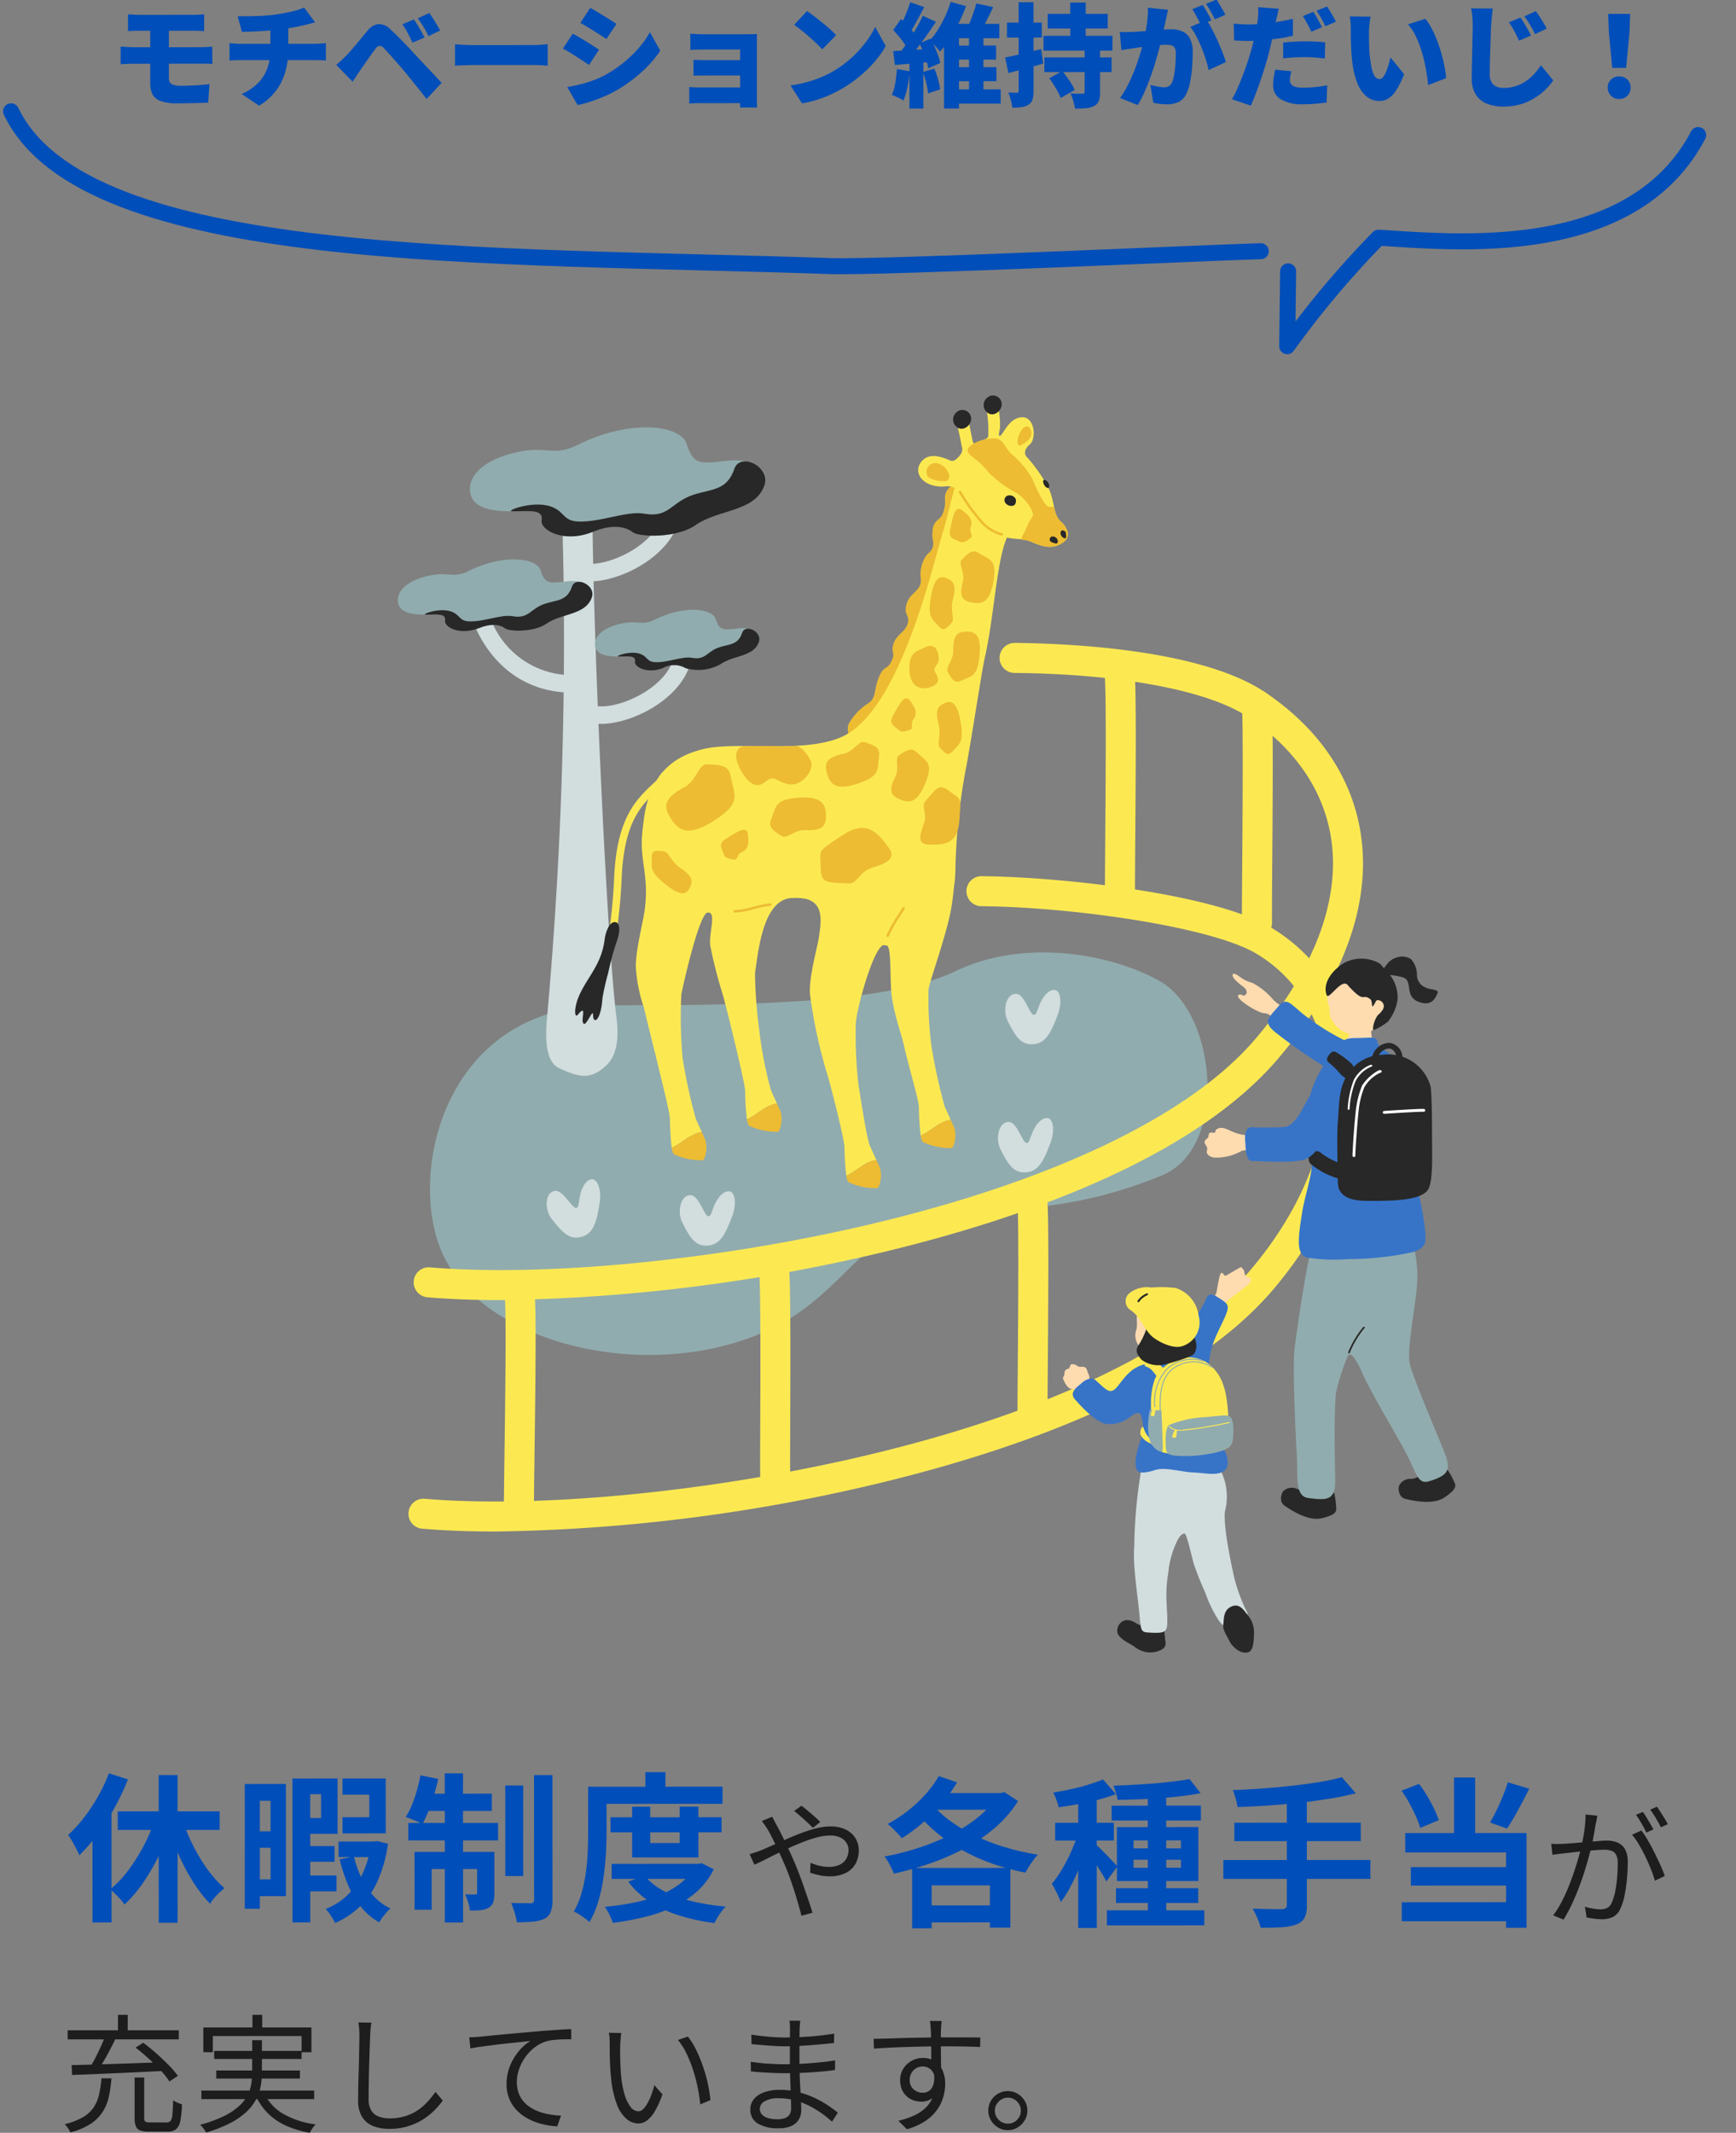 <svg xmlns="http://www.w3.org/2000/svg" width="217.077" height="266.633" viewBox="0 0 217.077 266.633">
  <rect x="0" y="0" width="217.077" height="266.633" fill="#808080" stroke="none"/>
  <g id="グループ_87152" data-name="グループ 87152" transform="translate(-1281.584 -10071.112) rotate(-3)">
    <path id="パス_100186" data-name="パス 100186" d="M8.88-10.16l-.736-.7q-.416-.392-.848-.768t-.768-.632l.912-.656q.272.192.712.56t.888.76q.448.392.752.712ZM3.792-11.536l.16.32q.1.192.208.4t.192.352q.464.848,1.008,1.976T6.384-6.256q.336.736.68,1.632t.664,1.816q.32.92.608,1.76T8.816.464L7.44.832Q7.2-.112,6.864-1.24T6.128-3.52q-.4-1.152-.864-2.208Q4.9-6.56,4.536-7.336T3.856-8.76q-.32-.648-.592-1.112-.144-.24-.368-.568t-.416-.568ZM.96-6.864q.336-.1.712-.224t.6-.208q.656-.272,1.5-.648l1.776-.792q.936-.416,1.9-.776A17.653,17.653,0,0,1,9.32-10.1a7.056,7.056,0,0,1,1.72-.232,4.35,4.35,0,0,1,1.912.384,2.918,2.918,0,0,1,1.224,1.064,2.846,2.846,0,0,1,.432,1.56,3.394,3.394,0,0,1-.4,1.648A2.825,2.825,0,0,1,13-4.52a4.445,4.445,0,0,1-2.072.424,5.852,5.852,0,0,1-1.3-.144,10.679,10.679,0,0,1-1.1-.3l.048-1.248a6.676,6.676,0,0,0,1.048.36,4.841,4.841,0,0,0,1.224.152,3.043,3.043,0,0,0,1.424-.288,1.86,1.86,0,0,0,.8-.768,2.209,2.209,0,0,0,.256-1.056,1.652,1.652,0,0,0-.256-.88,1.835,1.835,0,0,0-.768-.672,2.891,2.891,0,0,0-1.3-.256,6.62,6.62,0,0,0-1.816.288,19.6,19.6,0,0,0-2.08.736q-1.08.448-2.12.952t-1.928.952q-.888.448-1.5.72Z" transform="translate(832.905 10367.573) rotate(3)" fill="#1d1d1d"/>
    <path id="パス_100188" data-name="パス 100188" d="M6.784-12.432q-.032.224-.08.472t-.1.488q-.064.272-.144.768T6.28-9.656q-.1.552-.216,1.064-.176.672-.408,1.528T5.112-5.24q-.312.968-.7,1.968T3.568-1.3A19.22,19.22,0,0,1,2.56.56L1.264.032A11.884,11.884,0,0,0,2.288-1.6q.48-.912.88-1.9t.72-1.944q.32-.96.552-1.784T4.8-8.64q.224-.944.368-1.984a14.274,14.274,0,0,0,.144-1.952Zm5.5,1.856A9.785,9.785,0,0,1,13.1-9.36q.424.736.832,1.552t.752,1.584q.344.768.536,1.328L13.984-4.3A14.536,14.536,0,0,0,13.5-5.712q-.312-.784-.7-1.592T11.976-8.84a7.3,7.3,0,0,0-.856-1.208ZM1.024-8.912q.384.016.72.016t.72-.016q.352-.016.92-.056t1.224-.1L5.92-9.176q.656-.056,1.2-.1t.864-.04a3.5,3.5,0,0,1,1.3.232,1.936,1.936,0,0,1,.944.816,3.2,3.2,0,0,1,.36,1.672q0,.944-.1,2.04a18.592,18.592,0,0,1-.3,2.08A6.711,6.711,0,0,1,9.664-.816,2.007,2.007,0,0,1,8.7.248,3.351,3.351,0,0,1,7.328.512,7.189,7.189,0,0,1,6.344.44q-.52-.072-.9-.152L5.232-1.056a5.662,5.662,0,0,0,.7.184q.368.072.7.112a4.811,4.811,0,0,0,.544.04,2,2,0,0,0,.8-.152,1.315,1.315,0,0,0,.608-.68,6.13,6.13,0,0,0,.424-1.36,15.081,15.081,0,0,0,.248-1.744q.08-.928.08-1.792a2.3,2.3,0,0,0-.208-1.1,1.041,1.041,0,0,0-.592-.5,2.837,2.837,0,0,0-.9-.128q-.4,0-1.088.056t-1.472.128Q4.3-7.92,3.64-7.84t-1.032.112Q2.32-7.7,1.9-7.64t-.728.1ZM12.48-12.9a6.826,6.826,0,0,1,.44.664l.472.8q.24.408.4.728l-.88.384q-.144-.32-.368-.72t-.464-.8q-.24-.4-.464-.7Zm1.76-.656q.208.3.464.7t.5.792a7.564,7.564,0,0,1,.384.7l-.864.384q-.256-.528-.624-1.144a12.29,12.29,0,0,0-.7-1.064Z" transform="translate(932.905 10373.573) rotate(3)" fill="#1d1d1d"/>
    <path id="パス_100189" data-name="パス 100189" d="M9.44-5.6h1.2V-.56q0,.368.136.472a1.119,1.119,0,0,0,.6.1H13.44a.609.609,0,0,0,.5-.192A1.592,1.592,0,0,0,14.16-.96q.064-.592.1-1.792a2.394,2.394,0,0,0,.328.2,3.037,3.037,0,0,0,.408.176q.208.072.368.136a11.954,11.954,0,0,1-.216,2.088A1.737,1.737,0,0,1,14.6.88a1.718,1.718,0,0,1-1.064.288H11.248a3.2,3.2,0,0,1-1.112-.152A.917.917,0,0,1,9.592.488,2.884,2.884,0,0,1,9.44-.56ZM5.3-5.5H6.544A15.672,15.672,0,0,1,6.2-3.136a5.757,5.757,0,0,1-.8,1.9A5.138,5.138,0,0,1,3.888.224a8.848,8.848,0,0,1-2.48,1.04A2.26,2.26,0,0,0,1.224.912Q1.1.72.968.536a1.5,1.5,0,0,0-.28-.3,8.527,8.527,0,0,0,2.28-.872A4.118,4.118,0,0,0,4.312-1.856a4.781,4.781,0,0,0,.68-1.616A14.9,14.9,0,0,0,5.3-5.5Zm4.256-3.84.96-.608q.8.592,1.632,1.328T13.7-7.152a11.516,11.516,0,0,1,1.152,1.344l-1.056.7A10.147,10.147,0,0,0,12.7-6.48q-.7-.752-1.52-1.5T9.552-9.344ZM5.792-10.88l1.28.4q-.336.688-.728,1.44T5.552-7.608q-.4.68-.752,1.208l-.992-.368q.336-.544.712-1.264T5.232-9.5Q5.568-10.256,5.792-10.88ZM1.568-7.152q1.408-.032,3.3-.088T8.9-7.368q2.136-.072,4.248-.152L13.1-6.432q-2.064.112-4.168.208t-3.984.176q-1.88.08-3.336.128Zm-.5-4.352h13.9v1.136H1.072ZM7.36-13.44H8.576v2.56H7.36Zm16.816,0h1.216V-11.1H24.176Zm-6.144,1.584h13.52v3.088H30.32v-2.016h-11.1v2.016H18.032Zm1.36,2.928H30.32V-7.92H19.392Zm-1.6,4.96h14.1V-2.9h-14.1ZM19.648-6.48H30.112v1.008H19.648Zm5.968,2.768a5.838,5.838,0,0,0,2.4,2.648A10.762,10.762,0,0,0,32.08.256a3.679,3.679,0,0,0-.408.5,3.892,3.892,0,0,0-.328.552A12.443,12.443,0,0,1,28.328.4a7.592,7.592,0,0,1-2.264-1.568,7.694,7.694,0,0,1-1.536-2.288Zm-1.472-6.56H25.36v4a10.2,10.2,0,0,1-.136,1.648,5.9,5.9,0,0,1-.536,1.648A5.878,5.878,0,0,1,23.52-1.4,8.863,8.863,0,0,1,21.5.04a16.66,16.66,0,0,1-3.128,1.24,1.5,1.5,0,0,0-.176-.312,4.362,4.362,0,0,0-.28-.36q-.152-.176-.28-.3a16.423,16.423,0,0,0,3-1.1,8.021,8.021,0,0,0,1.9-1.272,4.808,4.808,0,0,0,1.056-1.384A4.89,4.89,0,0,0,24.04-4.88a9.843,9.843,0,0,0,.1-1.408Zm14.9-2.192q-.064.4-.1.808t-.048.808q-.032.672-.064,1.664t-.064,2.1q-.032,1.112-.048,2.216T38.7-2.88a2.6,2.6,0,0,0,.336,1.408,1.845,1.845,0,0,0,.928.752,3.827,3.827,0,0,0,1.36.224A6.473,6.473,0,0,0,43.3-.776a5.931,5.931,0,0,0,1.568-.752,6.934,6.934,0,0,0,1.224-1.064,11.935,11.935,0,0,0,.968-1.216l.912,1.088a10.741,10.741,0,0,1-1.016,1.192A8.132,8.132,0,0,1,45.536-.384a7.724,7.724,0,0,1-1.88.864A7.869,7.869,0,0,1,41.28.816,5.4,5.4,0,0,1,39.264.464,2.828,2.828,0,0,1,37.888-.672a3.848,3.848,0,0,1-.5-2.08q0-.72.016-1.592t.048-1.8q.032-.928.048-1.816t.032-1.64q.016-.752.016-1.248,0-.448-.032-.864a7.54,7.54,0,0,0-.1-.768Zm12.24,1.84q.464-.016.832-.04l.592-.04q.384-.048,1.112-.12t1.672-.16q.944-.088,2.032-.184l2.192-.192q.88-.08,1.664-.136t1.456-.1q.672-.04,1.2-.056v1.28q-.448-.016-1.024,0t-1.136.072a5.053,5.053,0,0,0-.976.184,4.66,4.66,0,0,0-1.528.824,5.791,5.791,0,0,0-1.16,1.264,5.829,5.829,0,0,0-.728,1.488,4.861,4.861,0,0,0-.248,1.48,3.9,3.9,0,0,0,.32,1.64,3.441,3.441,0,0,0,.872,1.176,4.757,4.757,0,0,0,1.264.784,7.032,7.032,0,0,0,1.5.448,11.2,11.2,0,0,0,1.568.176L62.288.5A9.085,9.085,0,0,1,60.5.248a7.978,7.978,0,0,1-1.72-.624,5.763,5.763,0,0,1-1.456-1.032A4.627,4.627,0,0,1,56.32-2.864a4.664,4.664,0,0,1-.368-1.9,5.991,5.991,0,0,1,.44-2.312A6.844,6.844,0,0,1,57.52-8.944a5.746,5.746,0,0,1,1.424-1.232q-.512.064-1.264.144t-1.624.168q-.872.088-1.736.2T52.7-9.448q-.76.1-1.272.216Zm19.008-.544q-.032.192-.056.48l-.048.576q-.024.288-.024.5-.016.5-.008,1.128t.032,1.312q.024.68.088,1.352A12.02,12.02,0,0,0,70.7-3.5a4.779,4.779,0,0,0,.744,1.56,1.263,1.263,0,0,0,1,.56.852.852,0,0,0,.592-.28,3.271,3.271,0,0,0,.552-.752,7.473,7.473,0,0,0,.48-1.056,10.632,10.632,0,0,0,.36-1.176L75.44-3.5a11.479,11.479,0,0,1-.968,2.152A3.812,3.812,0,0,1,73.48-.208a1.806,1.806,0,0,1-1.048.352,2.335,2.335,0,0,1-1.456-.552A4.322,4.322,0,0,1,69.76-2.2a12.357,12.357,0,0,1-.736-3.3q-.08-.7-.12-1.52t-.048-1.552q-.008-.736-.008-1.2,0-.272-.016-.7a3.182,3.182,0,0,0-.1-.72Zm8.336.448a8.6,8.6,0,0,1,.824,1.272,14.872,14.872,0,0,1,.72,1.552q.328.824.592,1.7a17.843,17.843,0,0,1,.432,1.752q.168.872.248,1.672l-1.28.528a18.433,18.433,0,0,0-.336-2.216,20.668,20.668,0,0,0-.592-2.192,15.786,15.786,0,0,0-.816-2.008,8.086,8.086,0,0,0-1.04-1.632ZM92.688-12.7q-.032.208-.056.464t-.04.608q0,.24-.008.72t-.008,1.08V-7.5q0,.8.032,1.68t.08,1.712q.048.832.08,1.52T92.8-1.5a2.309,2.309,0,0,1-.264,1.072,2.009,2.009,0,0,1-.88.84,3.581,3.581,0,0,1-1.672.328,4.812,4.812,0,0,1-2.64-.6,1.966,1.966,0,0,1-.912-1.752,1.974,1.974,0,0,1,.44-1.28,2.9,2.9,0,0,1,1.272-.856,5.655,5.655,0,0,1,1.984-.312,9.206,9.206,0,0,1,2.376.3,11.47,11.47,0,0,1,2.04.744,13.056,13.056,0,0,1,1.648.936q.72.488,1.184.872L96.64-.08A12.362,12.362,0,0,0,95.384-1.1a12.246,12.246,0,0,0-1.552-.944,9.278,9.278,0,0,0-1.808-.7,7.784,7.784,0,0,0-2.056-.264,3.272,3.272,0,0,0-1.752.384,1.111,1.111,0,0,0-.6.944,1.05,1.05,0,0,0,.224.648,1.5,1.5,0,0,0,.72.472,3.9,3.9,0,0,0,1.28.176,2.833,2.833,0,0,0,.848-.12A1.206,1.206,0,0,0,91.3-.928a1.37,1.37,0,0,0,.232-.848q0-.464-.024-1.208t-.056-1.584q-.032-.84-.056-1.624T91.376-7.5v-2.24q0-.56.008-1.072t.008-.928q0-.192-.016-.5a3.464,3.464,0,0,0-.048-.464ZM86.56-10.96q.4.064.928.128t1.112.12q.584.056,1.12.08t.936.024q1.52,0,3.112-.112t3.144-.368L96.9-9.92q-.88.1-1.92.192t-2.136.16q-1.1.064-2.168.064-.56,0-1.328-.048t-1.512-.112q-.744-.064-1.256-.112Zm-.08,3.392q.432.064.96.128t1.088.1q.56.032,1.072.056t.912.024q1.168,0,2.264-.056t2.16-.16q1.064-.1,2.1-.264l-.016,1.2q-.8.112-1.592.184t-1.584.12q-.792.048-1.616.072T90.5-6.144q-.544,0-1.256-.032t-1.44-.08q-.728-.048-1.3-.112Zm23.872-5.1q0,.08-.024.288t-.032.408q-.008.2-.024.312-.016.3-.016.832V-9.68q0,.624.008,1.264t.016,1.2q.008.56.008.944l-1.232-.608V-8.616q0-.6-.008-1.192t-.024-1.088q-.016-.5-.032-.768-.016-.32-.048-.616t-.048-.392Zm-8.5,2.224q.656,0,1.488-.024t1.768-.056q.936-.032,1.9-.048l1.848-.032q.888-.016,1.64-.016h2.792q.632,0,1.12.008t.776.008l-.016,1.184q-.672-.032-1.8-.056T110.48-9.5q-1.04,0-2.168.024t-2.264.056q-1.136.032-2.2.088t-1.96.12Zm8.4,4.656a4.469,4.469,0,0,1-.312,1.776,2.316,2.316,0,0,1-.864,1.072,2.343,2.343,0,0,1-1.288.352,2.866,2.866,0,0,1-.968-.168,2.475,2.475,0,0,1-.848-.512,2.427,2.427,0,0,1-.592-.848,2.879,2.879,0,0,1-.216-1.144,2.661,2.661,0,0,1,.384-1.424,2.834,2.834,0,0,1,1.032-.992,2.788,2.788,0,0,1,1.4-.368,2.691,2.691,0,0,1,1.56.424,2.666,2.666,0,0,1,.936,1.152,4.077,4.077,0,0,1,.32,1.656,6.059,6.059,0,0,1-.232,1.632,5.255,5.255,0,0,1-.768,1.6,5.636,5.636,0,0,1-1.456,1.4A8.213,8.213,0,0,1,106.016.864L104.944-.192A10.21,10.21,0,0,0,106.9-.848a5.192,5.192,0,0,0,1.456-.976,3.906,3.906,0,0,0,.9-1.344,4.646,4.646,0,0,0,.312-1.76A2.2,2.2,0,0,0,109.1-6.5a1.5,1.5,0,0,0-1.12-.48,1.617,1.617,0,0,0-.784.2,1.574,1.574,0,0,0-.6.584,1.73,1.73,0,0,0-.232.912,1.451,1.451,0,0,0,.488,1.168A1.708,1.708,0,0,0,108-3.7a1.32,1.32,0,0,0,.848-.28,1.557,1.557,0,0,0,.5-.848,3.525,3.525,0,0,0,.024-1.416ZM118.624-3.9a2.339,2.339,0,0,1,1.232.328,2.573,2.573,0,0,1,.88.88,2.308,2.308,0,0,1,.336,1.224,2.308,2.308,0,0,1-.336,1.224,2.644,2.644,0,0,1-.88.888,2.3,2.3,0,0,1-1.232.336A2.308,2.308,0,0,1,117.4.64a2.55,2.55,0,0,1-.88-.888,2.351,2.351,0,0,1-.328-1.224A2.351,2.351,0,0,1,116.52-2.7a2.464,2.464,0,0,1,.888-.88A2.364,2.364,0,0,1,118.624-3.9Zm0,4.064a1.577,1.577,0,0,0,1.16-.472,1.577,1.577,0,0,0,.472-1.16,1.553,1.553,0,0,0-.216-.8,1.678,1.678,0,0,0-.584-.592,1.568,1.568,0,0,0-.832-.224,1.51,1.51,0,0,0-.8.224,1.746,1.746,0,0,0-.592.592,1.51,1.51,0,0,0-.224.8,1.58,1.58,0,0,0,.224.824,1.657,1.657,0,0,0,.592.592A1.553,1.553,0,0,0,118.624.16Z" transform="translate(746.243 10389.728) rotate(3)" fill="#1d1d1d"/>
    <path id="パス_100184" data-name="パス 100184" d="M2.324-10.486q.322.014.672.042t.742.028h6.79q.364,0,.714-.021t.6-.049v2.1l-.6-.028q-.322-.014-.714-.014H3.738q-.392,0-.742.007t-.672.035Zm5.11,5.18v2.758a.822.822,0,0,0,.364.8,2.5,2.5,0,0,0,1.134.2q.91,0,1.834-.056T12.5-1.75L12.348.56,11.291.6Q10.64.616,9.905.63T8.512.644A5.935,5.935,0,0,1,6.37.343,1.784,1.784,0,0,1,5.362-.525,3.157,3.157,0,0,1,5.1-1.876V-8.89H7.434v3.584ZM1.4-6.454q.308.014.805.049t.847.035h8.33q.154,0,.427-.014l.56-.028q.287-.014.483-.028l.014,2.17a5.661,5.661,0,0,0-.749-.042H3.052q-.308,0-.812.021t-.84.049Zm14.63-3.78q.546,0,1.379-.007t1.75-.056q.917-.049,1.687-.161.56-.084,1.071-.182t.959-.2q.448-.1.819-.231a6.048,6.048,0,0,0,.637-.252l1.386,1.862q-.434.1-.742.182t-.5.126q-.448.112-.931.21t-.987.175l-1.036.161q-.8.112-1.722.175t-1.778.1q-.854.035-1.456.049Zm.5,9.716A6.7,6.7,0,0,0,18.585-1.9a5.066,5.066,0,0,0,1.162-1.855,6.743,6.743,0,0,0,.371-2.275v-2.73L22.358-9v2.926a10.439,10.439,0,0,1-.336,2.646,7.3,7.3,0,0,1-1.134,2.408A7.225,7.225,0,0,1,18.7.938ZM15.008-6.874l.658.056q.336.028.672.028H25.7q.154,0,.413-.014t.525-.035l.42-.035V-4.7q-.308-.028-.658-.042t-.658-.014H16.352q-.308,0-.686.014t-.658.042ZM38.066-9.828q.21.308.455.714T39-8.3q.231.406.385.728l-1.5.644q-.224-.49-.413-.861t-.385-.714a7.337,7.337,0,0,0-.476-.721Zm1.918-.8q.224.294.476.693t.49.791q.238.392.392.7l-1.456.7q-.238-.49-.441-.847t-.413-.686q-.21-.329-.49-.693ZM28.35-4.158q.336-.28.616-.539t.63-.609q.238-.238.532-.574t.644-.749q.35-.413.721-.868t.749-.9a2.148,2.148,0,0,1,1.379-.861,2.1,2.1,0,0,1,1.589.749q.5.462.994.959t.959.987q.469.49.889.952.476.5,1.078,1.148L40.362-3.15q.63.672,1.162,1.246L39.648.112Q39.2-.462,38.689-1.1l-1-1.246q-.49-.609-.882-1.071-.308-.378-.672-.791l-.714-.812q-.35-.4-.644-.714l-.462-.5a.782.782,0,0,0-.553-.294.766.766,0,0,0-.511.364q-.182.238-.427.581t-.511.721q-.266.378-.518.742t-.448.644q-.252.364-.5.742t-.448.686ZM43.2-6.72q.28.014.721.042t.9.042q.462.014.8.014H53.06q.476,0,.945-.042t.777-.056v2.674q-.266-.014-.777-.049T53.06-4.13H45.626q-.6,0-1.295.028T43.2-4.046Zm16.9-4.55q.364.2.805.462t.9.546q.455.28.868.539t.707.469l-1.26,1.876q-.308-.21-.721-.476t-.854-.539q-.441-.273-.875-.532t-.8-.469Zm-2.87,9.9q.8-.14,1.6-.336a15.115,15.115,0,0,0,1.61-.49,12.3,12.3,0,0,0,1.589-.714,15.658,15.658,0,0,0,2.254-1.526,15.234,15.234,0,0,0,1.89-1.82,11.012,11.012,0,0,0,1.386-1.974l1.3,2.324A14.841,14.841,0,0,1,66.4-3.136,18.935,18.935,0,0,1,63.2-.854a16.046,16.046,0,0,1-1.575.749q-.861.357-1.687.616a10.567,10.567,0,0,1-1.428.357Zm.686-6.678q.378.2.826.462t.9.546q.448.28.854.539t.7.469l-1.246,1.9q-.322-.224-.728-.49l-.847-.553q-.441-.287-.875-.546t-.812-.455Zm14.7.014L73.164-8q.336.021.7.028t.658.007h5.236q.252,0,.63-.007t.56-.021q-.014.154-.014.5t0,.581q0,.154,0,.651t0,1.2q0,.707,0,1.491t0,1.533q0,.749,0,1.323t0,.84q0,.168.007.518t.007.546H78.82q.014-.2.014-.581V-6.062H74.522q-.294,0-.665.007t-.707.021q-.336.014-.532.028Zm.392,3.262q.322.014.8.028t.9.014h5.1v1.918H73.787q-.5,0-.777.028Zm-.532,3.4q.182.014.518.035t.728.021h6.09V.644h-6.1q-.28,0-.665.014t-.567.028Zm14.728-9.492q.364.252.854.623t1.015.8q.525.427.994.84a10.287,10.287,0,0,1,.777.749L89.11-6.076q-.28-.308-.714-.721t-.938-.854q-.5-.441-.994-.833T85.6-9.142Zm-2.072,9.3A15.439,15.439,0,0,0,87.1-1.96a15.2,15.2,0,0,0,1.757-.588,12.666,12.666,0,0,0,1.512-.728,13.6,13.6,0,0,0,2.3-1.659,14.357,14.357,0,0,0,1.813-1.946,11.081,11.081,0,0,0,1.239-1.995l1.316,2.394a12.112,12.112,0,0,1-1.386,1.953,15.528,15.528,0,0,1-1.855,1.813,16.326,16.326,0,0,1-2.2,1.54,15.82,15.82,0,0,1-1.54.791A14.961,14.961,0,0,1,88.34.259a12.689,12.689,0,0,1-1.764.413ZM106.2-9.254h5.04v1.792H106.2V1.33h-1.876V-8.148l1.064-1.106Zm-.854,2.716h5.488v1.75H105.35Zm-.028,2.7h5.558v1.75h-5.558Zm-.35,2.772h6.44V.714h-6.44Zm2.478-7.168h1.806V-.476H107.45ZM105.154-12l1.932.532q-.378.994-.882,2.03A19.824,19.824,0,0,1,105.1-7.455a11.825,11.825,0,0,1-1.274,1.673q-.154-.21-.385-.469t-.469-.511a5.826,5.826,0,0,0-.434-.42,8.546,8.546,0,0,0,1.085-1.435,15.166,15.166,0,0,0,.91-1.722A12.856,12.856,0,0,0,105.154-12Zm3.206.2,2.114.448q-.392.84-.8,1.638t-.756,1.358l-1.652-.462q.21-.42.413-.938t.385-1.05Q108.248-11.34,108.36-11.8Zm-8.26-.154,1.75.6q-.294.56-.6,1.134t-.6,1.1q-.294.525-.56.917L98.742-8.75q.252-.434.5-.987t.483-1.141Q99.96-11.466,100.1-11.956Zm1.582,1.694,1.638.742q-.532.8-1.141,1.659t-1.218,1.652q-.609.791-1.155,1.393L98.658-5.46q.392-.476.812-1.071T100.3-7.77q.406-.644.763-1.288T101.682-10.262Zm-3.71,1.778.98-1.386q.35.322.721.714t.686.777a3.412,3.412,0,0,1,.469.721L99.75-6.09a3.9,3.9,0,0,0-.434-.77q-.294-.42-.651-.847T97.972-8.484Zm3.276,1.666,1.4-.588q.266.476.511,1.029t.434,1.071a5.331,5.331,0,0,1,.259.938L102.34-3.7a5.893,5.893,0,0,0-.224-.959q-.168-.539-.392-1.106T101.248-6.818Zm-3.276.966,2.247-.133q1.3-.077,2.611-.175l.028,1.652q-1.218.1-2.45.2l-2.226.189Zm3.71,2.618,1.428-.434a9.7,9.7,0,0,1,.469,1.337,8.04,8.04,0,0,1,.259,1.267l-1.512.5a8.309,8.309,0,0,0-.224-1.3A11.773,11.773,0,0,0,101.682-3.234Zm-3.248-.378,1.61.28a19.043,19.043,0,0,1-.3,1.995A9.175,9.175,0,0,1,99.26.322a4.121,4.121,0,0,0-.434-.245q-.266-.133-.546-.259t-.476-.2a6.035,6.035,0,0,0,.427-1.491A17.2,17.2,0,0,0,98.434-3.612ZM100-4.914h1.736V1.33H100Zm17.29-5.586h7.5v1.834h-7.5Zm-.42,5.446h8.4V-3.22h-8.4Zm-.112-2.7h8.624v1.848H116.76Zm3.346-4.158h1.932V-6.8h-1.932ZM121.9-6.2h1.932V-.714A3.069,3.069,0,0,1,123.669.4a1.2,1.2,0,0,1-.609.623,2.712,2.712,0,0,1-1.029.273q-.6.049-1.337.049a6.524,6.524,0,0,0-.217-.966,6.846,6.846,0,0,0-.343-.938q.406.028.875.035t.609-.007a.407.407,0,0,0,.224-.042.222.222,0,0,0,.056-.182ZM117.474-2.45l1.624-.9q.294.35.6.77t.56.833a5.183,5.183,0,0,1,.392.763L118.9.014a4.892,4.892,0,0,0-.343-.763q-.231-.427-.511-.875A9.835,9.835,0,0,0,117.474-2.45Zm-5.516-2.6q.868-.168,2.079-.455t2.429-.595l.252,1.82q-1.106.308-2.24.616t-2.1.56Zm.238-4.354h4.354v1.862H112.2Zm1.456-2.548h1.862V-.868A3.684,3.684,0,0,1,115.388.2a1.161,1.161,0,0,1-.49.644,2.257,2.257,0,0,1-.854.308,6.525,6.525,0,0,1-1.19.07,5.258,5.258,0,0,0-.175-.931,6.346,6.346,0,0,0-.329-.959q.336.014.644.021t.434.007a.245.245,0,0,0,.175-.049.271.271,0,0,0,.049-.189ZM132.328-11q-.07.308-.147.679t-.147.665q-.07.35-.154.707t-.154.686q-.07.329-.14.651-.14.6-.357,1.428t-.5,1.778q-.287.952-.637,1.911t-.742,1.841A12.578,12.578,0,0,1,128.534.9L126.322.014a11.354,11.354,0,0,0,.931-1.512q.427-.826.777-1.694t.623-1.715q.273-.847.469-1.575t.308-1.26q.2-1.008.3-1.883a10.6,10.6,0,0,0,.077-1.645Zm4.83,1.288a12.293,12.293,0,0,1,.679,1.155q.357.679.693,1.435t.609,1.456q.273.7.427,1.2l-2.17.994a13.27,13.27,0,0,0-.357-1.344q-.231-.728-.532-1.477a14.752,14.752,0,0,0-.658-1.421,7.522,7.522,0,0,0-.735-1.148Zm-10.864,1.47q.406.028.812.021t.826-.021q.35-.014.84-.049l1.036-.077q.546-.042,1.1-.091t1.029-.077q.476-.028.8-.028a3.349,3.349,0,0,1,1.407.273,1.98,1.98,0,0,1,.931.9,3.58,3.58,0,0,1,.336,1.68q0,.812-.07,1.785a16.6,16.6,0,0,1-.238,1.869,5.771,5.771,0,0,1-.476,1.512,2.094,2.094,0,0,1-.966,1.057,3.318,3.318,0,0,1-1.47.3,7.234,7.234,0,0,1-.868-.056q-.462-.056-.84-.14l-.364-2.226q.266.07.6.14t.637.112a3.783,3.783,0,0,0,.476.042,1.212,1.212,0,0,0,.574-.126.892.892,0,0,0,.378-.406,3.5,3.5,0,0,0,.294-.959,12.923,12.923,0,0,0,.168-1.323q.056-.714.056-1.358a1.55,1.55,0,0,0-.14-.756.676.676,0,0,0-.427-.315,2.838,2.838,0,0,0-.721-.077q-.294,0-.812.049t-1.106.112q-.588.063-1.092.133t-.784.112q-.336.056-.854.126t-.868.14Zm10.374-3.36a6.737,6.737,0,0,1,.385.609q.2.357.392.707t.315.6l-1.33.56q-.14-.294-.322-.637t-.371-.693a5.224,5.224,0,0,0-.385-.616Zm1.722-.672q.182.266.392.623t.406.7q.2.343.308.581l-1.316.56q-.21-.434-.518-.987a10.07,10.07,0,0,0-.588-.945Zm7.784,1.148q-.084.322-.182.763t-.154.679q-.1.462-.245,1.162t-.322,1.484q-.175.784-.357,1.5t-.455,1.589q-.259.861-.56,1.75T143.283-.5q-.315.819-.609,1.477l-2.366-.8a10.777,10.777,0,0,0,.665-1.288q.343-.77.686-1.659t.63-1.764q.287-.875.483-1.6.14-.5.259-1.008t.224-.973q.1-.469.175-.889t.112-.756a8.124,8.124,0,0,0,.063-.875,5.955,5.955,0,0,0-.021-.693Zm-3.836,1.96q.91,0,1.841-.084t1.876-.245q.945-.161,1.883-.371v2.114q-.868.21-1.862.35t-1.967.217q-.973.077-1.785.077-.546,0-.959-.021t-.777-.035l-.056-2.114q.574.056.959.084T142.338-9.17ZM146.72-6.9q.616-.07,1.351-.112t1.421-.042q.588,0,1.211.028t1.267.1l-.042,2.03q-.518-.07-1.148-.126t-1.288-.056q-.77,0-1.435.035t-1.337.119Zm1.022,3.584q-.07.266-.126.581a3.1,3.1,0,0,0-.056.525.852.852,0,0,0,.091.4.816.816,0,0,0,.28.3,1.411,1.411,0,0,0,.511.189,4.158,4.158,0,0,0,.784.063,13.973,13.973,0,0,0,1.442-.077q.742-.077,1.554-.217L152.138.6q-.6.07-1.323.14t-1.6.07a5.1,5.1,0,0,1-2.793-.63,1.937,1.937,0,0,1-.959-1.694,6.946,6.946,0,0,1,.084-1.071q.084-.539.168-.931Zm2.744-7.42a6.741,6.741,0,0,1,.385.609q.2.357.392.707t.315.6l-1.33.56q-.14-.294-.322-.637t-.371-.693a5.226,5.226,0,0,0-.385-.616Zm1.722-.672q.182.266.392.623t.406.7q.2.343.308.581L152-8.946q-.21-.434-.518-.987a10.07,10.07,0,0,0-.588-.945Zm5.432,1.274q-.056.294-.1.658t-.07.7q-.028.336-.028.546,0,.462.007.924t.021.917q.014.455.056.931a15.944,15.944,0,0,0,.224,1.617,3.406,3.406,0,0,0,.385,1.106.739.739,0,0,0,.651.4.578.578,0,0,0,.448-.28,3.163,3.163,0,0,0,.385-.714,8.075,8.075,0,0,0,.3-.9q.126-.462.21-.812l1.708,2.1a11.529,11.529,0,0,1-.966,1.967A3.368,3.368,0,0,1,159.88.084a2.107,2.107,0,0,1-1.134.322,2.564,2.564,0,0,1-1.533-.511,3.893,3.893,0,0,1-1.2-1.666,10.653,10.653,0,0,1-.693-3.059q-.07-.672-.1-1.386t-.042-1.358q-.007-.644-.007-1.078,0-.322-.028-.735a6.413,6.413,0,0,0-.1-.777Zm6.846.266a6.572,6.572,0,0,1,.784,1.19,13.8,13.8,0,0,1,.693,1.54q.315.826.553,1.673t.385,1.631a12.263,12.263,0,0,1,.189,1.386l-2.254.868q-.07-.8-.245-1.82a20.576,20.576,0,0,0-.476-2.093,14.051,14.051,0,0,0-.742-2.037,6.229,6.229,0,0,0-1.057-1.638Zm11.9-.154q.21.308.455.714t.476.812q.231.406.385.728l-1.5.644q-.224-.49-.413-.861t-.385-.714a7.336,7.336,0,0,0-.476-.721Zm1.918-.8q.224.294.476.693t.49.791q.238.392.392.7l-1.456.7q-.238-.49-.441-.847t-.413-.686q-.21-.329-.49-.693Zm-5.376-.322q-.07.5-.126,1.085t-.084,1.043q-.028.546-.056,1.337t-.056,1.652q-.028.861-.049,1.666t-.021,1.379a2,2,0,0,0,.238,1.057,1.32,1.32,0,0,0,.63.546,2.264,2.264,0,0,0,.868.161,4.8,4.8,0,0,0,1.5-.224,5.079,5.079,0,0,0,1.26-.609,5.841,5.841,0,0,0,1.05-.9,8.127,8.127,0,0,0,.854-1.106l1.54,1.89a7.625,7.625,0,0,1-.889,1.071,7.7,7.7,0,0,1-1.33,1.071,7.246,7.246,0,0,1-1.778.819,7.368,7.368,0,0,1-2.219.315,5.414,5.414,0,0,1-2.114-.378,2.88,2.88,0,0,1-1.379-1.169,3.8,3.8,0,0,1-.483-2.009q0-.532.014-1.253t.035-1.512q.021-.791.035-1.547t.028-1.351q.014-.6.014-.9,0-.574-.049-1.127a7.318,7.318,0,0,0-.161-1.029Zm14.924,7.42-.42-4.424-.084-2.324h2.744l-.084,2.324-.42,4.424ZM188.72.168a1.38,1.38,0,0,1-1.029-.406,1.4,1.4,0,0,1-.4-1.022,1.34,1.34,0,0,1,.406-1.008,1.412,1.412,0,0,1,1.022-.392,1.412,1.412,0,0,1,1.022.392,1.34,1.34,0,0,1,.406,1.008,1.386,1.386,0,0,1-.406,1.022A1.386,1.386,0,0,1,188.72.168Z" transform="matrix(0.999, 0.052, -0.052, 0.999, 765.77, 10137.36)" fill="#004eb9"/>
    <path id="パス_100185" data-name="パス 100185" d="M11.54-16.66H13.9V1.8H11.54ZM6.42-12.12H19.16V-9.8H6.42Zm7.98.74a24.334,24.334,0,0,0,.96,2.52,23.425,23.425,0,0,0,1.26,2.44,19,19,0,0,0,1.5,2.18,12.722,12.722,0,0,0,1.64,1.72q-.28.22-.63.55a9.189,9.189,0,0,0-.66.69,4.862,4.862,0,0,0-.51.7A15.828,15.828,0,0,1,16.3-2.61a22.543,22.543,0,0,1-1.5-2.5,29.051,29.051,0,0,1-1.27-2.81q-.57-1.46-1.03-2.94Zm-3.26.08,2.06.6a31.163,31.163,0,0,1-1.55,3.91A26.07,26.07,0,0,1,9.63-3.26,16.2,16.2,0,0,1,7.26-.48a6.154,6.154,0,0,0-.52-.66q-.32-.36-.65-.69a6.97,6.97,0,0,0-.61-.55A13.013,13.013,0,0,0,7.76-4.79,23.119,23.119,0,0,0,9.72-7.93,21.64,21.64,0,0,0,11.14-11.3ZM5.32-16.88l2.38.76a31.522,31.522,0,0,1-1.66,3.51A28.941,28.941,0,0,1,3.95-9.33,21.468,21.468,0,0,1,1.62-6.64q-.12-.3-.37-.78T.72-8.39a8.5,8.5,0,0,0-.5-.79,16.3,16.3,0,0,0,1.97-2.15,22.844,22.844,0,0,0,1.76-2.65A20.467,20.467,0,0,0,5.32-16.88ZM3.26-11.12,5.6-13.46l.04.04V1.76H3.26ZM29.4-7.78h4.12v1.96H29.4Zm0,3.68h4.36v1.98H29.4Zm4.62-4.24H38.5V-6.4H34.02Zm-4.86-7.88H33.9V-9.3H29.16v-1.98h2.68v-2.98H29.16Zm5.36,0h5.4v6.86h-5.4v-2.02h3.34V-14.2H34.52Zm-6.26,0h2.22V1.76H28.26Zm9.82,7.88h.4l.38-.06,1.34.34a17.375,17.375,0,0,1-1.27,4.58,10.5,10.5,0,0,1-2.2,3.22,10.5,10.5,0,0,1-3.15,2.1,6.917,6.917,0,0,0-.52-.92A5.272,5.272,0,0,0,32.4.08a8.026,8.026,0,0,0,2.69-1.69,8.989,8.989,0,0,0,1.93-2.72A12.923,12.923,0,0,0,38.08-8ZM35.94-6.48a13.149,13.149,0,0,0,.96,2.72,9.138,9.138,0,0,0,1.52,2.25A6.781,6.781,0,0,0,40.5.02a6.629,6.629,0,0,0-.75.81,7.3,7.3,0,0,0-.65.93A7.873,7.873,0,0,1,36.86-.13a11.252,11.252,0,0,1-1.62-2.7,20.029,20.029,0,0,1-1.08-3.29ZM23.5-15.54h3.94V-1.52H23.5v-2.1h2.02v-9.82H23.5Zm.08,5.92H26.6v2.06H23.58ZM22.3-15.54h1.88V.06H22.3Zm32.56.2H57.1V-4.02H54.86Zm3.6-1.3h2.3v15.6a4.1,4.1,0,0,1-.22,1.5,1.66,1.66,0,0,1-.76.84,4.173,4.173,0,0,1-1.43.37,20,20,0,0,1-2.03.09,9.53,9.53,0,0,0-.29-1.2A12.037,12.037,0,0,0,55.6-.66q.78.02,1.47.03t.95.01a.642.642,0,0,0,.34-.1.43.43,0,0,0,.1-.34ZM47.3-16.86h2.28V1.78H47.3Zm4.04,9.82H53.5v5.12a3.845,3.845,0,0,1-.14,1.14,1.32,1.32,0,0,1-.58.72,2.686,2.686,0,0,1-1.02.3,10.256,10.256,0,0,1-1.32.04,5.054,5.054,0,0,0-.22-1.02,7.551,7.551,0,0,0-.38-1q.42.02.77.02h.49a.212.212,0,0,0,.24-.24Zm-7.82,0h8.66V-4.9H45.66V.18H43.52Zm-.78-3.62H53.96v2.18H42.74Zm2.08-3.66h8.36v2.16h-8.8Zm-.56-2.3,2.22.46a26.463,26.463,0,0,1-.87,3.08A17.26,17.26,0,0,1,44.5-10.5a3.3,3.3,0,0,0-.61-.33q-.39-.17-.78-.32t-.69-.25a10.729,10.729,0,0,0,1.1-2.38A20.254,20.254,0,0,0,44.26-16.62Zm23.76,5.26H81.9v1.88H68.02Zm.14,5.82H79.14v1.88H68.16Zm2.56-7.14h2.26v4.54h3.68v-4.54H79v6.34H70.72Zm7.82,7.14H79l.42-.08,1.5.76a9.012,9.012,0,0,1-2.09,2.77A12.262,12.262,0,0,1,75.89-.16a18.776,18.776,0,0,1-3.57,1.25,38.059,38.059,0,0,1-4.02.75A7.155,7.155,0,0,0,67.87.79a6.442,6.442,0,0,0-.57-.97A31.787,31.787,0,0,0,70.97-.7a18.407,18.407,0,0,0,3.25-.96,10.287,10.287,0,0,0,2.59-1.49,6.544,6.544,0,0,0,1.73-2.07ZM72.28-4.06a7.511,7.511,0,0,0,2.4,1.91A15.137,15.137,0,0,0,78.14-.88a28.2,28.2,0,0,0,4.28.68,4.194,4.194,0,0,0-.53.61q-.27.37-.5.75t-.39.7A25.986,25.986,0,0,1,76.56.9,14.59,14.59,0,0,1,72.94-.79a10.83,10.83,0,0,1-2.72-2.53ZM72.38-17h2.5v3.02h-2.5Zm-6,1.82H82.02v2.14H66.38Zm-1.16,0h2.3v5.62q0,1.24-.08,2.7t-.3,3a20.9,20.9,0,0,1-.65,2.99,11.74,11.74,0,0,1-1.11,2.61,5.362,5.362,0,0,0-.56-.47Q64.46,1,64.08.76a3.476,3.476,0,0,0-.66-.34,9.944,9.944,0,0,0,.98-2.34,19.079,19.079,0,0,0,.54-2.61q.18-1.33.23-2.63t.05-2.4Z" transform="matrix(0.999, 0.052, -0.052, 0.999, 748.553, 10363.069)" fill="#004eb9"/>
    <path id="パス_100187" data-name="パス 100187" d="M5.18-1.04H15.22V1.08H5.18ZM7.28-17.2l2.28.78A19.39,19.39,0,0,1,7.61-13.7a20.655,20.655,0,0,1-2.39,2.38A22.363,22.363,0,0,1,2.66-9.44a6.323,6.323,0,0,0-.51-.58q-.33-.34-.67-.68a4.56,4.56,0,0,0-.6-.52,17.29,17.29,0,0,0,2.48-1.61,16.954,16.954,0,0,0,2.21-2.05A14.015,14.015,0,0,0,7.28-17.2Zm7.28,2.12h.5l.4-.12,1.72,1.12a14.6,14.6,0,0,1-2.82,3.28A20.579,20.579,0,0,1,10.6-8.22,29.663,29.663,0,0,1,6.24-6.31,39.815,39.815,0,0,1,1.66-5.02a7.613,7.613,0,0,0-.32-.72q-.2-.4-.42-.78a4.427,4.427,0,0,0-.44-.64,30.429,30.429,0,0,0,3.41-.81A32.119,32.119,0,0,0,7.21-9.16a23.7,23.7,0,0,0,3.02-1.53,16.013,16.013,0,0,0,2.52-1.86,9.98,9.98,0,0,0,1.81-2.15ZM6.24-13.94a12.448,12.448,0,0,0,2.37,2.27,19.319,19.319,0,0,0,3.15,1.89A26.112,26.112,0,0,0,15.5-8.33a30.5,30.5,0,0,0,4.16.95,5.791,5.791,0,0,0-.56.67q-.3.41-.56.83t-.44.74a28.257,28.257,0,0,1-4.19-1.14,24.99,24.99,0,0,1-3.78-1.71,20.23,20.23,0,0,1-3.25-2.25A18.414,18.414,0,0,1,4.24-13ZM3.94-5.72H16.22V1.74H13.66V-3.54H6.38V1.82H3.94ZM7.2-15.08h7.9V-13H5.76Zm26.2-.2h2.3V.54H33.4ZM28.88-13.5H40.04v1.86H28.88ZM28.28-.42H40.46V1.46H28.28Zm1.14-2.76H39.7v1.84H29.42Zm9.2-13.64L40-15.06q-1.08.22-2.36.37T35-14.44q-1.36.1-2.74.15t-2.64.07a4.871,4.871,0,0,0-.2-.9A7.973,7.973,0,0,0,29.1-16q1.24-.04,2.55-.11t2.57-.17q1.26-.1,2.39-.24T38.62-16.82Zm-7,10.08v1h5.92v-1Zm0-2.42v1h5.92v-1Zm-2.08-1.66H39.72v6.74H29.54Zm-4.84-4.3h2.32V1.78H24.7Zm-2.88,3.76h7.34v2.22H21.82Zm3,.9,1.4.6q-.28,1.08-.68,2.24t-.88,2.29Q24.18-4.2,23.64-3.2a12.273,12.273,0,0,1-1.12,1.74,9.484,9.484,0,0,0-.51-1.17q-.33-.65-.61-1.11a11.545,11.545,0,0,0,1.03-1.41q.51-.81.97-1.73t.82-1.84Q24.58-9.64,24.82-10.46Zm2.98-6.32,1.62,1.84q-1.02.38-2.24.7t-2.49.55q-1.27.23-2.43.39a6.061,6.061,0,0,0-.28-.93,8.154,8.154,0,0,0-.4-.91q1.1-.18,2.25-.43t2.18-.57Q27.04-16.46,27.8-16.78Zm-.82,8.2a6.857,6.857,0,0,1,.55.51q.37.37.8.81t.77.81q.34.37.5.53l-1.38,1.9q-.18-.38-.47-.86t-.62-1q-.33-.52-.65-.99t-.56-.77Zm30.68-8.46,1.74,2q-1.54.4-3.35.69t-3.75.5q-1.94.21-3.9.34t-3.78.19a7.677,7.677,0,0,0-.24-1.09,7.776,7.776,0,0,0-.36-1.03q1.8-.06,3.69-.2t3.7-.34q1.81-.2,3.41-.46A27.518,27.518,0,0,0,57.66-17.04ZM44.22-11.36h15.8v2.3H44.22ZM42.84-6.7H61.22v2.36H42.84Zm7.94-7.5h2.5V-1.08A3.466,3.466,0,0,1,52.99.53a1.943,1.943,0,0,1-1.03.83,6.678,6.678,0,0,1-1.81.34q-1.11.08-2.65.06a4.042,4.042,0,0,0-.23-.77Q47.1.56,46.9.13t-.38-.75l1.5.04q.74.02,1.32.02h.82a.82.82,0,0,0,.48-.14.531.531,0,0,0,.14-.42ZM71.68-17h2.64v8.2H71.68Zm-6.56,1.64,2.18-.84a13.271,13.271,0,0,1,1.02,1.49q.48.81.86,1.6a13.39,13.39,0,0,1,.6,1.43l-2.32.98a10.6,10.6,0,0,0-.55-1.46q-.37-.82-.83-1.66A15.247,15.247,0,0,0,65.12-15.36ZM78.4-16.4l2.68.8q-.44.88-.92,1.79t-.95,1.73q-.47.82-.91,1.46l-2.12-.76q.4-.68.82-1.54t.79-1.77Q78.16-15.6,78.4-16.4ZM65.58-10.06H80.74V1.78H78.18V-7.64H65.58Zm.7,4.26H79.1v2.3H66.28ZM65.14-1.42H79.5V.96H65.14Z" transform="matrix(0.999, 0.052, -0.052, 0.999, 850.191, 10369.069)" fill="#004eb9"/>
    <g id="グループ_86372" data-name="グループ 86372" transform="translate(933.449 10170.657) rotate(172)">
      <path id="パス_99123" data-name="パス 99123" d="M-.03,15.028C11.359,1.3,32.692,8.3,41.725,10.771A116.245,116.245,0,0,0,55.708-.126L53.658,9" transform="matrix(1, -0.017, 0.017, 1, -32.945, -1.15)" fill="none" stroke="#004eb9" stroke-linecap="round" stroke-linejoin="round" stroke-width="2"/>
      <path id="パス_99125" data-name="パス 99125" d="M154.667,28.345C146.78,8.418,96.152,6.343,53.844,1.9,47.317,1.216,5.794.259,0,0" transform="translate(23.739 10.064) rotate(7)" fill="none" stroke="#004eb9" stroke-linecap="round" stroke-linejoin="round" stroke-width="2"/>
    </g>
    <g id="グループ_86450" data-name="グループ 86450" transform="matrix(0.999, 0.052, -0.052, 0.999, -681.086, 8390.29)">
      <path id="パス_99213" data-name="パス 99213" d="M1649.666,1931.025c-9.578,4.616-31.784,4.156-43.755,4.254-20.831.172-25.144,22.507-19.877,31.965,6.168,11.077,26.541,15.175,40.549,8.477,10.751-5.141,11.756-14.963,26.6-14.961a54.939,54.939,0,0,0,22.48-4.295c8.123-3.537,6.654-20.1-.37-24.152C1669.435,1928.938,1658.434,1926.8,1649.666,1931.025Z" transform="translate(-8.794 -152.973)" fill="#91acae"/>
      <g id="グループ_86442" data-name="グループ 86442" transform="translate(1571.194 1710.068)">
        <path id="パス_99214" data-name="パス 99214" d="M1644.884,1759.846c-.108,0-.214,0-.318-.007a1.094,1.094,0,0,1,.1-2.186c3.141.145,8.585-2.6,9.344-6.254a1.094,1.094,0,0,1,2.143.445C1655.162,1756.613,1648.869,1759.846,1644.884,1759.846Z" transform="translate(-1620.907 -1740.589)" fill="#d2ddde"/>
        <g id="グループ_86438" data-name="グループ 86438" transform="translate(18.534 8.594)">
          <path id="パス_99215" data-name="パス 99215" d="M1632.592,1752.728a13.355,13.355,0,0,1,.5-4.62c1.013-3,3.173-2.2,3.189.945,0,.838.014,1.761.029,2.758.239,15.744,1.777,49.951,2.892,59.131.191,1.572.624,4.748-1.278,6.485-1.983,1.812-3.343,1.423-5.821.3-1.851-.838-1.736-4.21-1.511-6.5A528.147,528.147,0,0,0,1632.592,1752.728Z" transform="translate(-1630.47 -1746.232)" fill="#d2ddde"/>
        </g>
        <g id="グループ_86439" data-name="グループ 86439" transform="translate(9.016 0)">
          <path id="パス_99216" data-name="パス 99216" d="M1615.378,1731.808c-3.615,1.446-6.562-.23-6.38-1.425.229-1.5-1.587-1.174-3.678-1.154-2.771.027-4.813-.491-5.211-2.134-.473-1.953,1.2-4.076,5.224-5.116,4.341-1.122,5,.542,8.18-1.048,6.484-3.243,12.8-2.522,13.6-.148.839,2.479,1.369,2.6,4.907,2.152,3.235-.412,5.589,1.079,4.838,3.028-1.312,3.405-5.725,2.97-8.659,5.026-2.278,1.6-6.973,1.493-7.808.866C1619.3,1731.032,1617.64,1730.9,1615.378,1731.808Z" transform="translate(-1600.03 -1718.746)" fill="#91acae"/>
          <path id="パス_99217" data-name="パス 99217" d="M1626.649,1741.168c-3.615,1.447-6.563-.23-6.38-1.425.229-1.5-1.607-1.123-3.678-1.154-.95-.014,2.491-1.359,4.757-.62,1.821.593,1.527,1.815,3.486,1.9,2.82.117,6.079-1.371,8.289-.972,3.1.559,3.346-1.489,6.181-2.385,2.251-.712,4.147-.512,5.058-3.213.718-2.128,4.569-.261,3.773,2.027-1.185,3.4-5.725,2.97-8.659,5.026-2.278,1.6-6.973,1.493-7.808.866C1630.568,1740.392,1628.911,1740.263,1626.649,1741.168Z" transform="translate(-1611.301 -1728.106)" fill="#282828"/>
        </g>
        <path id="パス_99218" data-name="パス 99218" d="M1613.17,1802.09h-.041c-8.122-.3-11.182-6.84-11.927-8.836a1.094,1.094,0,1,1,2.051-.765,10.871,10.871,0,0,0,9.958,7.414,1.094,1.094,0,0,1-.04,2.188Z" transform="translate(-1591.771 -1768.942)" fill="#d2ddde"/>
        <path id="パス_99219" data-name="パス 99219" d="M1649.46,1816.769q-.162,0-.318-.007a1.094,1.094,0,0,1,.1-2.186c3.14.146,8.585-2.6,9.344-6.254a1.094,1.094,0,0,1,2.143.445C1659.738,1813.536,1653.446,1816.769,1649.46,1816.769Z" transform="translate(-1624.052 -1779.714)" fill="#d2ddde"/>
        <g id="グループ_86440" data-name="グループ 86440" transform="translate(0 16.492)">
          <path id="パス_99220" data-name="パス 99220" d="M1581.3,1780.092c-2.38.952-4.321-.152-4.2-.938.15-.988-1.045-.773-2.422-.76-1.825.018-3.169-.323-3.431-1.405-.312-1.286.789-2.684,3.44-3.369,2.859-.739,3.293.357,5.386-.69,4.269-2.135,8.429-1.661,8.959-.1.552,1.633.9,1.713,3.231,1.417,2.13-.271,3.68.711,3.185,1.994-.864,2.242-3.769,1.956-5.7,3.31-1.5,1.051-4.592.983-5.141.571C1583.88,1779.581,1582.789,1779.5,1581.3,1780.092Z" transform="translate(-1571.194 -1771.49)" fill="#91acae"/>
          <path id="パス_99221" data-name="パス 99221" d="M1588.721,1786.255c-2.381.952-4.321-.152-4.2-.938.15-.988-1.058-.74-2.422-.76-.625-.009,1.64-.895,3.132-.409,1.2.391,1.005,1.2,2.295,1.25,1.857.077,4-.9,5.458-.64,2.038.368,2.2-.98,4.07-1.57,1.483-.469,2.73-.337,3.33-2.116.473-1.4,3.009-.172,2.484,1.335-.78,2.241-3.769,1.956-5.7,3.31-1.5,1.051-4.592.983-5.141.571C1591.3,1785.745,1590.211,1785.659,1588.721,1786.255Z" transform="translate(-1578.615 -1777.654)" fill="#282828"/>
        </g>
        <g id="グループ_86441" data-name="グループ 86441" transform="translate(24.65 22.802)">
          <path id="パス_99222" data-name="パス 99222" d="M1658.57,1798.941c-2.012.8-3.652-.128-3.55-.793.127-.835-.883-.653-2.047-.642-1.542.015-2.678-.273-2.9-1.188-.264-1.086.667-2.268,2.907-2.847,2.416-.625,2.783.3,4.552-.583,3.608-1.8,7.124-1.4,7.571-.082.467,1.38.761,1.448,2.73,1.2,1.8-.229,3.11.6,2.692,1.685-.73,1.895-3.185,1.653-4.818,2.8a5.664,5.664,0,0,1-4.344.482A2.8,2.8,0,0,0,1658.57,1798.941Z" transform="translate(-1650.03 -1791.672)" fill="#91acae"/>
          <path id="パス_99223" data-name="パス 99223" d="M1664.841,1804.149c-2.012.8-3.652-.128-3.55-.793.127-.835-.894-.625-2.047-.642-.528-.008,1.386-.756,2.647-.346,1.013.33.85,1.011,1.939,1.056,1.569.065,3.383-.763,4.612-.541,1.723.311,1.862-.828,3.439-1.327,1.253-.4,2.307-.285,2.814-1.788.4-1.184,2.542-.145,2.1,1.127-.66,1.894-3.186,1.653-4.818,2.8a5.663,5.663,0,0,1-4.344.482A2.8,2.8,0,0,0,1664.841,1804.149Z" transform="translate(-1656.301 -1796.881)" fill="#282828"/>
        </g>
      </g>
      <path id="パス_99224" data-name="パス 99224" d="M1631.291,2024.268c-.944-1.2-.884-3.343.356-3.538,1.358-.213,2.781,3.794,3.04,1.321.164-1.569.841-2.771,1.65-2.771.679,0,1.158,1.356.938,2.856-.388,2.643-.841,3.964-2.329,4.348C1633.53,2026.85,1632.674,2026.025,1631.291,2024.268Z" transform="translate(-40.861 -215.246)" fill="#d2ddde"/>
      <path id="パス_99225" data-name="パス 99225" d="M1814.292,1947.538c-.682-1.365-.19-3.453,1.064-3.393,1.374.066,1.957,4.278,2.71,1.909.478-1.5,1.384-2.543,2.176-2.38.665.138.86,1.562.341,2.987-.915,2.51-1.625,3.712-3.16,3.787C1815.962,1950.519,1815.291,1949.537,1814.292,1947.538Z" transform="translate(-166.877 -163.267)" fill="#d2ddde"/>
      <path id="パス_99226" data-name="パス 99226" d="M1811.368,1998.752c-.682-1.365-.19-3.453,1.064-3.393,1.373.066,1.957,4.278,2.71,1.909.478-1.5,1.384-2.543,2.176-2.38.665.137.86,1.562.341,2.987-.915,2.51-1.625,3.712-3.16,3.787C1813.039,2001.733,1812.367,2000.752,1811.368,1998.752Z" transform="translate(-164.868 -198.469)" fill="#d2ddde"/>
      <path id="パス_99227" data-name="パス 99227" d="M1684.138,2027.974c-.682-1.365-.19-3.453,1.064-3.393,1.374.066,1.957,4.278,2.71,1.909.478-1.5,1.384-2.543,2.176-2.38.665.138.86,1.562.341,2.987-.915,2.51-1.625,3.712-3.16,3.787C1685.808,2030.955,1685.137,2029.974,1684.138,2027.974Z" transform="translate(-77.418 -218.554)" fill="#d2ddde"/>
      <g id="グループ_86443" data-name="グループ 86443" transform="translate(1572.486 1737.021)">
        <path id="パス_99228" data-name="パス 99228" d="M1588.333,1887.058c-3.27,0-6.342-.116-9.151-.356a1.876,1.876,0,1,1,.318-3.739c14.382,1.225,35.952-.873,54.952-5.344,23.046-5.423,40.2-13.676,48.3-23.239,7.234-8.542,10.5-17.083,9.451-24.7-.839-6.083-4.42-11.415-10.354-15.421-4.962-3.349-15.9-5.426-29.252-5.556a1.876,1.876,0,0,1,.018-3.752h.018c6.752.066,23.319.8,31.315,6.2,6.842,4.619,10.982,10.849,11.971,18.018,1.2,8.7-2.362,18.262-10.3,27.64-11.041,13.036-33.448,20.5-50.3,24.466A217.361,217.361,0,0,1,1588.333,1887.058Z" transform="translate(-1576.797 -1804.95)" fill="#fce952"/>
        <path id="パス_99229" data-name="パス 99229" d="M1586.2,1980.06c-3.27,0-6.342-.116-9.151-.355a1.876,1.876,0,0,1,.318-3.739c14.383,1.225,35.951-.873,54.952-5.344,23.046-5.423,40.2-13.676,48.3-23.239,7.415-8.755,10.736-18.646,9.113-27.139a17.579,17.579,0,0,0-8.824-12.615c-6.03-3.22-22.723-5.585-33.934-5.694a1.876,1.876,0,0,1,.018-3.752H1647c9.929.1,28.131,2.113,35.664,6.135a21.541,21.541,0,0,1,10.742,15.221c1.837,9.612-1.785,20.644-9.936,30.268-11.041,13.037-33.448,20.5-50.3,24.467A217.357,217.357,0,0,1,1586.2,1980.06Z" transform="translate(-1575.327 -1869.032)" fill="#fce952"/>
        <path id="パス_99230" data-name="パス 99230" d="M1615.386,2091.6a1.876,1.876,0,0,1-1.874-1.8c-.024-.617.008-3.059.067-7.32.09-6.54.227-16.424.07-19.19a1.876,1.876,0,0,1,3.746-.212c.164,2.9.032,12.467-.064,19.454-.048,3.527-.091,6.573-.069,7.123a1.876,1.876,0,0,1-1.8,1.948Z" transform="translate(-1601.568 -1981.151)" fill="#fce952"/>
        <path id="パス_99231" data-name="パス 99231" d="M1717.639,2080.292a1.876,1.876,0,0,1-1.873-1.8c-.023-.6-.016-2.854,0-6.79.025-6.305.063-15.834-.1-18.638a1.876,1.876,0,1,1,3.746-.212c.166,2.918.128,12.135.1,18.866-.013,3.264-.025,6.083,0,6.63a1.876,1.876,0,0,1-1.8,1.947Z" transform="translate(-1671.787 -1974.121)" fill="#fce952"/>
        <path id="パス_99232" data-name="パス 99232" d="M1820.725,2053.927a1.875,1.875,0,0,1-1.873-1.8c-.024-.606-.006-3.075.028-7.387.052-6.777.132-17.019-.026-19.807a1.876,1.876,0,1,1,3.746-.212c.165,2.907.088,12.814.032,20.048-.028,3.575-.051,6.663-.031,7.212a1.875,1.875,0,0,1-1.8,1.947Z" transform="translate(-1742.702 -1954.787)" fill="#fce952"/>
        <path id="パス_99233" data-name="パス 99233" d="M1910.516,1854.724a1.876,1.876,0,0,1-1.873-1.8c-.024-.606-.006-3.07.027-7.372.052-6.782.132-17.032-.026-19.821a1.876,1.876,0,1,1,3.746-.212c.165,2.909.088,12.823.032,20.062-.027,3.568-.051,6.65-.03,7.2a1.876,1.876,0,0,1-1.8,1.947Z" transform="translate(-1804.418 -1817.869)" fill="#fce952"/>
        <path id="パス_99234" data-name="パス 99234" d="M1855.76,1844.287a1.875,1.875,0,0,1-1.873-1.8c-.024-.607-.006-3.075.027-7.387.052-6.777.132-17.019-.026-19.807a1.876,1.876,0,0,1,3.746-.212c.165,2.907.088,12.814.032,20.047-.027,3.576-.051,6.664-.03,7.212a1.876,1.876,0,0,1-1.8,1.947Z" transform="translate(-1766.783 -1810.695)" fill="#fce952"/>
      </g>
      <g id="グループ_86444" data-name="グループ 86444" transform="translate(1593.349 1706.12)">
        <path id="パス_99235" data-name="パス 99235" d="M1767.266,1743.495c.953-1.588-1.163-2.08-2.471-2.08a1.741,1.741,0,0,0-1.553,1.879,3.992,3.992,0,0,1-.365,2.027c-.2.436-.88.644-1.113,1.456a4.467,4.467,0,0,0,.012,1.919c0,.953-.281,1.031-.847,1.628a4.187,4.187,0,0,0-.705,3.019c.032.866-.32,1.14-1.043,1.871a2.681,2.681,0,0,0-.854,2.053c0,.5.647.92.086,1.984-.433.822-1.424,1.155-1.682,2.394-.211,1.013.345.846-.211,1.962s-.953.432-1.588,2.06c-.657,1.686-.227,2.531-1.435,3.244a7.228,7.228,0,0,0-2.286,2.458c-.459.953.417,2.919,1.147,3.115s.628-.177,2.344-3.017,8.362-18.366,9.383-21.61A26.839,26.839,0,0,1,1767.266,1743.495Z" transform="translate(-1716.993 -1730.379)" fill="#edbc32"/>
        <path id="パス_99236" data-name="パス 99236" d="M1727.748,1885.984c-4.458,0,7.78-10.981,9.923-9.254,4.068,3.277,3.359,16.643,1.524,15.217-1.329-1.033-3.779,8.073-3.827,9.779a54.545,54.545,0,0,0,.345,7.763c.365,2.191,1.042,6.8,1.459,7.618,0,0,.429.939.754,1.657-1.4.186-2.467,1.383-3.752,1.988a32.663,32.663,0,0,1-.224-3.619c-.087-1.125-1.28-5.955-2.032-8.679a62.878,62.878,0,0,1-2.272-10.338c-.165-2.222.866-5.576,1.126-7.269C1731.142,1888.425,1731.4,1885.984,1727.748,1885.984Z" transform="translate(-1700.288 -1823.259)" fill="#fce952"/>
        <path id="パス_99237" data-name="パス 99237" d="M1754.544,2012.374c.475.959.06,2.72-.263,2.729a8.015,8.015,0,0,1-3.508-.715c-.155-.033-.266-.362-.345-.827,1.285-.605,2.355-1.8,3.752-1.988Z" transform="translate(-1716.543 -1916.068)" fill="#edbc32"/>
        <path id="パス_99238" data-name="パス 99238" d="M1770.41,1888.629c1.639-1.642,2.644-.085,1.752,6.024-.509,3.487-2.607,9.007-2.932,10.683a46.445,46.445,0,0,0,.361,7.089,70.515,70.515,0,0,0,1.652,7.554s.429.94.754,1.657c-1.4.186-2.467,1.383-3.752,1.988a32.769,32.769,0,0,1-.224-3.619c-.087-1.124-1.241-4.874-1.888-7.763-.322-1.439-.992-3.019-1.453-5.708-.348-2.032,0-6.7-.714-6.7-2.228,0-.6-3.23-.162-4.884C1764.419,1892.652,1769.222,1889.82,1770.41,1888.629Z" transform="translate(-1725.059 -1831.144)" fill="#fce952"/>
        <path id="パス_99239" data-name="パス 99239" d="M1784.292,1996.34c.475.959.06,2.72-.263,2.729a8.011,8.011,0,0,1-3.508-.715c-.155-.033-.266-.362-.345-.827,1.285-.605,2.355-1.8,3.752-1.988Z" transform="translate(-1736.99 -1905.047)" fill="#edbc32"/>
        <path id="パス_99240" data-name="パス 99240" d="M1669.118,1856.891c1.154-2.668,3.112.385,5.252,2.115,4.061,3.285,7,7.346,7.449,8.966,1.343,4.833-4.8,5.492-6.522,5.635-1.035.086-2.978,8.565-3.305,10.239a56.713,56.713,0,0,0,.159,7.978,70.408,70.408,0,0,0,1.637,7.557s.427.94.751,1.659c-1.4.183-2.47,1.378-3.757,1.98a32.836,32.836,0,0,1-.216-3.62c-.085-1.124-1.077-4.92-1.479-6.646-.3-1.291-1.381-5.534-1.768-7.245a19.451,19.451,0,0,1-1.019-5.135c0-2.228.93-5.567,1.141-7.267C1668.218,1866.835,1665.189,1865.969,1669.118,1856.891Z" transform="translate(-1658.719 -1809.028)" fill="#fce952"/>
        <path id="パス_99241" data-name="パス 99241" d="M1684.754,2001.208c.473.96.055,2.721-.269,2.728a8.015,8.015,0,0,1-3.506-.722c-.155-.034-.265-.363-.343-.828,1.286-.6,2.359-1.8,3.756-1.98Z" transform="translate(-1668.573 -1908.392)" fill="#edbc32"/>
        <path id="パス_99242" data-name="パス 99242" d="M1693.158,1892.8a7.309,7.309,0,0,1,7.676-2.587c2.372.56,5.236,4.852,1.734,5.046-3.665.2-4.2,6.963-4.582,9.378a56.783,56.783,0,0,0,.519,7.053,49.408,49.408,0,0,0,1.464,7.594s.427.94.751,1.659c-1.4.183-2.47,1.378-3.756,1.98a32.741,32.741,0,0,1-.216-3.619c-.085-1.125-1.972-8.948-2.762-11.874a59.066,59.066,0,0,1-1.586-6.176c-.234-1.553.845-4.27-.32-4.184C1689.2,1897.281,1691.536,1894.714,1693.158,1892.8Z" transform="translate(-1675.502 -1832.488)" fill="#fce952"/>
        <path id="パス_99243" data-name="パス 99243" d="M1714.815,1989.818c.473.96.055,2.721-.268,2.728a8.016,8.016,0,0,1-3.506-.722c-.155-.034-.265-.363-.344-.828,1.286-.6,2.359-1.8,3.756-1.98Z" transform="translate(-1689.235 -1900.563)" fill="#edbc32"/>
        <path id="パス_99244" data-name="パス 99244" d="M1694.725,1767.308c-4.471,2.773-13.715.891-18.109,1.953-4.095.99-7.412,3.519-7.651,11-.088,2.751.683,3.421,2.256,5.866,1.059,1.646,12.116,1.42,17.055,1.736,3.339.214,10.574,2.417,15.456,1.443,2.75-.549,4.331-.129,4.358-5.3a76.169,76.169,0,0,1,1.27-12.076c.738-3.781,2.015-12.407,2.45-14.262,1.4-6.1,1.641-16.78,4.167-15.843,2.677.993-1.1-5.386-3.794-7.3-3.915-2.779-4.089,2.543-5.645,7.643C1705.251,1746.385,1701.447,1763.139,1694.725,1767.308Z" transform="translate(-1660.547 -1725.116)" fill="#fce952"/>
        <path id="パス_99245" data-name="パス 99245" d="M1797.083,1727.806c-1.126-1-.6-2.982-2.041-5.1a18.977,18.977,0,0,0-2.124-2.884c-.481-.451-.383-1.071.3-1.656.855-.731.614-3.5-1-3.391-1.919.124-2.323,2.643-3.225,2.64a5.683,5.683,0,0,0-3.592,1.178c-.9.674-1.381,1.905-2.137,1.573-1.665-.732-2.793-.8-3.584.13-1.187,1.4.25,3.342,2.959,3.111,1.386-.118,1.384.471,2,1.425a12.8,12.8,0,0,0,3.639,4.078c2.226,1.451,3.656.779,5.142,1.435,1.758.776,2.8.852,3.935.083C1798.392,1729.726,1797.971,1728.59,1797.083,1727.806Z" transform="translate(-1736.36 -1712.068)" fill="#fce952"/>
        <path id="パス_99246" data-name="パス 99246" d="M1814.857,1747.253c.339-.091.438-.7.234-.956a.862.862,0,0,0-1.035-.259.613.613,0,0,0-.226.809A.93.93,0,0,0,1814.857,1747.253Z" transform="translate(-1760.074 -1733.502)" fill="#282828"/>
        <path id="パス_99247" data-name="パス 99247" d="M1796.733,1719.719c-1.078.76-1.806.611-1.42.035a1.2,1.2,0,0,0,.153-1.159c-.1-.584-.34-1.689-.465-2.285l-.047-.229a.735.735,0,1,1,1.44-.3l.047.229c.288,1.378.419,2.409.6,2.329C1797.563,1718.1,1797.719,1719.023,1796.733,1719.719Z" transform="translate(-1747.136 -1712.357)" fill="#fce952"/>
        <path id="パス_99248" data-name="パス 99248" d="M1807.006,1713.987c-.755.206-2.1-.277-1.713-.411.645-.226.595-.422.587-.951a13.6,13.6,0,0,0-.22-2.787.735.735,0,0,1,1.427-.356,8.764,8.764,0,0,1,.251,2.434c.008.51-.382,1.4.138,1.1C1807.838,1712.806,1807.718,1713.792,1807.006,1713.987Z" transform="translate(-1754.208 -1708.048)" fill="#fce952"/>
        <path id="パス_99249" data-name="パス 99249" d="M1795.491,1712.956a1.091,1.091,0,0,0-1.8-.805,1.185,1.185,0,0,0,.072,1.918C1794.544,1714.6,1795.516,1713.785,1795.491,1712.956Z" transform="translate(-1745.966 -1710.1)" fill="#282828"/>
        <path id="パス_99250" data-name="パス 99250" d="M1807.7,1707.148a1.091,1.091,0,0,0-1.816-.773,1.185,1.185,0,0,0,.106,1.917C1806.778,1708.813,1807.736,1707.976,1807.7,1707.148Z" transform="translate(-1754.356 -1706.12)" fill="#282828"/>
        <path id="パス_99251" data-name="パス 99251" d="M1715.731,1847.874c.617,1.134-1.107,3.4-2.826,2.976s-1.654-1.238-2.928-.215c-1.718,1.379-3.251-1.808-3.5-2.858-.173-.741.059-1.693,1.229-1.683.68.006,1.656,0,2.685,0,.672,0,2.167.065,3.3-.021C1714.6,1846,1715.36,1847.192,1715.731,1847.874Z" transform="translate(-1686.301 -1802.313)" fill="#edbc32"/>
        <path id="パス_99252" data-name="パス 99252" d="M1781.1,1869.8c-1.291-.024-1.25-.906-.6-2.587.481-1.25-.368-2.171.17-2.8,1.421-1.657,1.716-2.3,3.021-1.3,1.516,1.171,1.463.527,1.258,3.641S1782.936,1869.838,1781.1,1869.8Z" transform="translate(-1736.905 -1813.701)" fill="#edbc32"/>
        <path id="パス_99253" data-name="パス 99253" d="M1777.708,1806.293c1.08-.54,1.6.219,1.688,1.371.072.971-.936.965-.369,1.9s.234,1.438-.78,1.744c-1.392.422-2.528-.307-2.529-2.384S1776.65,1806.821,1777.708,1806.293Z" transform="translate(-1733.926 -1774.85)" fill="#edbc32"/>
        <path id="パス_99254" data-name="パス 99254" d="M1800.852,1749.69a.164.164,0,0,1-.038,0,5.28,5.28,0,0,1-2.483-1.5,22.608,22.608,0,0,1-2.831-3.893.156.156,0,1,1,.28-.14,22.648,22.648,0,0,0,2.779,3.818,4.958,4.958,0,0,0,2.332,1.415.156.156,0,0,1-.038.308Z" transform="translate(-1747.511 -1732.199)" fill="#edbc32"/>
        <path id="パス_99255" data-name="パス 99255" d="M1784.745,1735.3c.776.094.935-.752.257-1.554-.445-.526-1.362-1.062-2.08-.39a1.038,1.038,0,0,0-.049,1.506A3.47,3.47,0,0,0,1784.745,1735.3Z" transform="translate(-1738.638 -1724.621)" fill="#edbc32"/>
        <path id="パス_99256" data-name="パス 99256" d="M1819.474,1720.738c-.475.32-.654-.349-.308-1.241.227-.585.747-1.325,1.259-.976a1.061,1.061,0,0,1,.174,1.265C1820.343,1720.272,1819.91,1720.444,1819.474,1720.738Z" transform="translate(-1763.665 -1714.582)" fill="#edbc32"/>
        <path id="パス_99257" data-name="パス 99257" d="M1829.415,1739.8c-.26-.034-.261.28-.074.619.147.267.356.417.517.39s.128-.266.083-.433A.814.814,0,0,0,1829.415,1739.8Z" transform="translate(-1770.692 -1729.267)" fill="#282828"/>
        <path id="パス_99258" data-name="パス 99258" d="M1825.472,1752.4a2.867,2.867,0,0,1-.786-1.6c-.075-.323-.253-.257-1-.173a1.7,1.7,0,0,0-1.542.863,7.136,7.136,0,0,0-1.047,1.886c-.062.321-.946,1.3-.3,1.325a2.514,2.514,0,0,1,1.013.238c1.758.776,2.8.852,3.935.083C1826.781,1754.325,1826.36,1753.188,1825.472,1752.4Z" transform="translate(-1764.749 -1736.666)" fill="#edbc32"/>
        <path id="パス_99259" data-name="パス 99259" d="M1832.506,1763.263c.411.137.442-.321.248-.574a.649.649,0,0,0-.658-.261.384.384,0,0,0-.224.462C1831.917,1763.111,1832.216,1763.167,1832.506,1763.263Z" transform="translate(-1772.515 -1744.81)" fill="#282828"/>
        <path id="パス_99260" data-name="パス 99260" d="M1836.859,1760.745c.022.384-.389.216-.565-.044a.584.584,0,0,1-.072-.632c.111-.154.346-.064.461.016C1836.866,1760.214,1836.844,1760.475,1836.859,1760.745Z" transform="translate(-1775.467 -1743.143)" fill="#282828"/>
        <path id="パス_99261" data-name="パス 99261" d="M1808.469,1733.733c-.3,0-1.678-.2-1.281-.831.251-.4-.733-2.177-2.147-2.984a13.683,13.683,0,0,1-3.578-2.739c-1.073-1.439-2.329-1.769-2.395-2.5-.039-.43.539-.787,1.19-1.06a5.452,5.452,0,0,1,2.348-.451c1,.214,1.19,1.239,1.844,1.873a11.2,11.2,0,0,1,2.586,3c.6,1.229,1.544,3.677,2.286,3.7.779.022-.151,1.765-.548,1.933A.775.775,0,0,1,1808.469,1733.733Z" transform="translate(-1749.974 -1717.823)" fill="#edbc32"/>
        <path id="パス_99262" data-name="パス 99262" d="M1656.105,1877.178a.461.461,0,0,1-.072-.005.469.469,0,0,1-.393-.534,69.674,69.674,0,0,0,.642-7.035c.384-7.326,2.772-9.546,5.082-11.692.359-.334.73-.678,1.085-1.036a.469.469,0,0,1,.666.661c-.369.371-.747.723-1.113,1.062-2.273,2.113-4.42,4.108-4.783,11.054a70.444,70.444,0,0,1-.652,7.127A.469.469,0,0,1,1656.105,1877.178Z" transform="translate(-1651.389 -1809.644)" fill="#fce952"/>
        <path id="パス_99263" data-name="パス 99263" d="M1742.4,1848.131c-.22-1.02.055-1.727,2.143-2.15,1.252-.254,1.912-1.658,2.588-1.461,1.785.521,1.94.929,1.833,1.851-.191,1.638.16,2.416-2.73,3.369S1742.711,1849.584,1742.4,1848.131Z" transform="translate(-1710.98 -1801.234)" fill="#edbc32"/>
        <path id="パス_99264" data-name="パス 99264" d="M1797.4,1774.707c-.936-.223-1.411-.728-.911-2.6.3-1.123-.6-2.218-.157-2.692,1.16-1.252,1.563-1.218,2.284-.766,1.282.8,2.2.75,1.683,3.562C1799.8,1774.931,1798.734,1775.025,1797.4,1774.707Z" transform="translate(-1748.01 -1748.901)" fill="#edbc32"/>
        <path id="パス_99265" data-name="パス 99265" d="M1786.242,1778.927c.648.34.948.9.459,2.694-.293,1.076.264,2.274-.081,2.689-.912,1.094-1.194,1.009-1.673.469-.85-.96-1.408-1.08-.937-3.746S1785.32,1778.442,1786.242,1778.927Z" transform="translate(-1739.506 -1755.982)" fill="#edbc32"/>
        <path id="パス_99266" data-name="パス 99266" d="M1787.445,1828.834c-.648.34-.947.9-.459,2.694.293,1.076-.264,2.274.081,2.689.912,1.094,1.195,1.009,1.673.469.85-.96,1.408-1.08.937-3.746S1788.367,1828.349,1787.445,1828.834Z" transform="translate(-1741.504 -1790.285)" fill="#edbc32"/>
        <path id="パス_99267" data-name="パス 99267" d="M1792.931,1800.438c-.853.077-1.369.5-1.334,2.393.02,1.137-.983,2.067-.705,2.594.733,1.392,1.087,1.419,1.8,1.088,1.274-.589,1.958-.491,2.2-3.212S1794.147,1800.329,1792.931,1800.438Z" transform="translate(-1744.321 -1770.934)" fill="#edbc32"/>
        <path id="パス_99268" data-name="パス 99268" d="M1793.593,1751.685c.467.409,1.284,1.011.9,1.96-.233.569.327,1.1.022,1.347-.807.65-1.073.641-1.537.428-.825-.378-1.347-.373-1.006-1.754S1792.487,1750.719,1793.593,1751.685Z" transform="translate(-1745.021 -1737.233)" fill="#edbc32"/>
        <path id="パス_99269" data-name="パス 99269" d="M1770.957,1827.55c.328.527.935,1.34.287,2.135-.389.476-.007,1.148-.371,1.295-.961.388-1.213.3-1.595-.037-.679-.6-1.18-.749-.453-1.971S1770.18,1826.3,1770.957,1827.55Z" transform="translate(-1728.943 -1789.254)" fill="#edbc32"/>
        <path id="パス_99270" data-name="パス 99270" d="M1769.3,1853.708c-.867-.418-1.223-1.013-.334-2.735.533-1.033-.109-2.293.422-2.663,1.4-.975,1.787-.856,2.4-.26,1.081,1.059,1.987,1.2.883,3.839C1771.6,1854.439,1770.533,1854.3,1769.3,1853.708Z" transform="translate(-1728.928 -1803.356)" fill="#edbc32"/>
        <path id="パス_99271" data-name="パス 99271" d="M1748.608,1881.314c.953,1.278.063,1.906-2.067,2.548-1.583.477-1.839,2-2.858,1.952-2.692-.132-3.548.071-3.552-1.965-.006-2.366-.593-1.826,2.6-3.983S1747.249,1879.494,1748.608,1881.314Z" transform="translate(-1709.433 -1824.862)" fill="#edbc32"/>
        <path id="パス_99272" data-name="パス 99272" d="M1678.874,1859.878c-.7-1.229-.627-2.243,1.886-3.575,1.506-.8,1.787-2.855,2.736-2.856,2.5,0,2.87.463,3.1,1.69.416,2.18,1.389,3.11-2.147,5.365C1681.032,1862.683,1679.865,1861.63,1678.874,1859.878Z" transform="translate(-1667.102 -1807.383)" fill="#edbc32"/>
        <path id="パス_99273" data-name="パス 99273" d="M1727.011,1869.23c-.042,1.042-.486,1.657-2.613,1.544-1.276-.067-2.266,1.127-2.871.767-1.6-.951-1.646-1.385-1.311-2.251.6-1.538.45-2.379,3.486-2.578S1727.071,1867.744,1727.011,1869.23Z" transform="translate(-1695.663 -1816.486)" fill="#edbc32"/>
        <path id="パス_99274" data-name="パス 99274" d="M1677.551,1892.359c.257-.685.108-1.3-1.45-2.317-.934-.608-1.316-1.873-1.85-1.953-1.409-.21-1.563.042-1.561.763,0,1.283-.333,1.744,1.792,3.42S1677.185,1893.335,1677.551,1892.359Z" transform="translate(-1663.1 -1831.144)" fill="#edbc32"/>
        <path id="パス_99275" data-name="パス 99275" d="M1703.749,1880.361c.036.62.18,1.625-.769,2.012-.569.233-.555,1-.945.96-1.03-.119-1.209-.316-1.383-.8-.308-.853-.678-1.222.545-1.947S1703.663,1878.9,1703.749,1880.361Z" transform="translate(-1682.121 -1825.357)" fill="#edbc32"/>
        <path id="パス_99276" data-name="パス 99276" d="M1766.663,1914.251a.161.161,0,0,1-.049-.008.157.157,0,0,1-.1-.2,16.676,16.676,0,0,1,1.471-2.609c.193-.3.377-.6.532-.851a.156.156,0,1,1,.267.163c-.156.256-.341.549-.535.855a16.577,16.577,0,0,0-1.438,2.542A.157.157,0,0,1,1766.663,1914.251Z" transform="translate(-1727.594 -1846.604)" fill="#edbc32"/>
        <path id="パス_99277" data-name="パス 99277" d="M1705.489,1910.156a.156.156,0,0,1,0-.313,9.955,9.955,0,0,0,2.3-.413,14.271,14.271,0,0,1,2.134-.437.154.154,0,0,1,.172.139.156.156,0,0,1-.139.172,14.052,14.052,0,0,0-2.088.429,10.226,10.226,0,0,1-2.37.423Z" transform="translate(-1685.548 -1845.561)" fill="#edbc32"/>
        <path id="パス_99278" data-name="パス 99278" d="M1647.173,1919.151a33.24,33.24,0,0,0-.989,3.7,29.425,29.425,0,0,0-.724,3.2c-.185,2.79-1.162,3.3-1.168,2.039,0-.861-.771,1.263-1.136,1.112-.55-.226.518-2.685-.776-1.132-.413.5-.539-.892.259-2.588,1.071-2.277,2.717-3.755,3.105-6.825.111-.88.55-2.171,1.262-2.167C1647.658,1916.5,1647.784,1917.507,1647.173,1919.151Z" transform="translate(-1642.054 -1850.716)" fill="#282828"/>
      </g>
      <g id="グループ_86446" data-name="グループ 86446" transform="translate(1654.313 1815.057)">
        <path id="パス_99279" data-name="パス 99279" d="M1864.647,2196.427c-.013-.325-.159-1.2-.212-2.354-.047-1.036-2.208-.695-2.122.137.053.514-.577.736-1.264.283-1.726-1.136-2.577.433-2.347,1.2.224.742,1.443,1.288,2.064,1.674a3.1,3.1,0,0,0,3.238.519C1864.991,2197.471,1864.664,2196.832,1864.647,2196.427Z" transform="translate(-1851.901 -2150)" fill="#282828"/>
        <path id="パス_99280" data-name="パス 99280" d="M1896.079,2060.23c.791.56,1.263-.477,1.315-.644a2.412,2.412,0,0,1,.771-1.035c.392-.3,2.283-1.729,2.5-1.97s.324-.538.148-.7-.478-.145-.611-.337-.11-.619-.256-.74-.15-.4-.486-.2-1.509.881-1.7.977-.287-.371-.553-.345-.531,2.165-.634,2.52S1895.2,2059.611,1896.079,2060.23Z" transform="translate(-1877.406 -2054.53)" fill="#ffdbb0"/>
        <path id="パス_99281" data-name="パス 99281" d="M1841.285,2096.738a4.487,4.487,0,0,1-.917-1.2c-.084-.322.055-.7-.165-1.107s-.118-.9-.8-.873-.543-.178-.8-.249-.564-.176-.655.086-.174.418-.317.437a.437.437,0,0,0-.39.363c-.05.256-.038.5-.15.6s-.04.326.072.546.431.907.92.988.826-.045,1.167.326.811.913,1.022,1.2C1840.543,2098.232,1841.633,2097.1,1841.285,2096.738Z" transform="translate(-1837.032 -2081.126)" fill="#ffdbb0"/>
        <path id="パス_99282" data-name="パス 99282" d="M1865.4,2140.488a61.33,61.33,0,0,1,1.066-10.672c.384-1.645,4.082-.9,8.308-.548.749.008,1.557,1.963,1.708,2.341a7.2,7.2,0,0,1,.252,4.467c-.213,1.811.684,6.095,1.081,7.935a20.371,20.371,0,0,0,1.66,4.626c.41.975-.793,1.126-1.8,1.581-.725.327-1.048.427-1.734-.532a16.129,16.129,0,0,1-1.7-3.532,36.869,36.869,0,0,1-1.4-3.5c-.364-1.342-.9-3.832-1.164-3.808-.3.027-.58.255-.942.98a11.413,11.413,0,0,0-1.085,3.956c-.506,2.87-.028,4.788-.142,6.473-.06.881-.432,1.053-1.9.985-1.4-.065-1.367.018-1.582-2.448C1865.838,2146.719,1865.18,2142.665,1865.4,2140.488Z" transform="translate(-1856.498 -2105.572)" fill="#d2ddde"/>
        <path id="パス_99283" data-name="パス 99283" d="M1852.486,2073.969a1.586,1.586,0,0,0,1.146-1.04c.214-.5,3.76-6.32,3.917-6.792.326-.98.864-.8,1.741-.219s1.232.772.906,1.728c-.506,1.488-1.773,3.28-2.121,5.5-.169,1.077-.233,3.116-.248,3.691-.035,1.4-.221,3.448-.1,4.12a4.589,4.589,0,0,0,1.374,2.9c1.112,1.039,1.565,2.8.892,3.49-.813.83-2.422.388-3.987.326-1.479-.06-3.541-.708-4.738-.319-.623.2-2.052.612-2.321,0-.651-1.479.857-4.47.83-4.949s-.131-1.96-.541-2.129c-.444-.183-.861.292-1.564.747a3.92,3.92,0,0,1-2.5.58c-1.016-.072-2.661-1.572-3.959-3.065-.821-.943.406-1.629.818-2.028s1.236-.812,1.7-.421c.709.6,1.407,1.408,1.921,1.4.838-.019,1.21-1.4,2.689-2.589a4.608,4.608,0,0,1,2.361-.893A6.248,6.248,0,0,0,1852.486,2073.969Z" transform="translate(-1839.716 -2062.029)" fill="#3774c8"/>
        <path id="パス_99284" data-name="パス 99284" d="M1870.344,2092.16c.833-.206,1.477.693,1.985,1.135s.866.057.572,1.058-.323,1.667-1.031.682-1.18-1.953-1.9-2.2S1869.943,2092.259,1870.344,2092.16Z" transform="translate(-1859.456 -2080.373)" fill="#fce952"/>
        <path id="パス_99285" data-name="パス 99285" d="M1868,2119.412c.464.789.894.78,1.607,1.277.545.381.762-.028.217-.408a2.85,2.85,0,0,1-1.471-1.768C1868.18,2118,1867.761,2119,1868,2119.412Z" transform="translate(-1858.268 -2098.411)" fill="#fce952"/>
        <path id="パス_99286" data-name="パス 99286" d="M1901.052,2192.213c.1-1.038.053-1.955,1.1-2.374.658-.262,1.189.022,1.826.949a3.373,3.373,0,0,1,.927,2.278c-.041,1.443-.119,2.386-.82,2.536-1.009.216-1.993-.844-2.261-1.422S1900.991,2192.848,1901.052,2192.213Z" transform="translate(-1881.032 -2147.469)" fill="#282828"/>
        <g id="グループ_86445" data-name="グループ 86445" transform="translate(10.621 11.238)">
          <path id="パス_99287" data-name="パス 99287" d="M1872.176,2096.234c.02.873-.036,2.257.025,3.036.1,1.306.066,1.83.3,2.157a3.121,3.121,0,0,0,1.193.943,13.205,13.205,0,0,0,3.243.38,15.4,15.4,0,0,0,3.559-.464c.937-.224,1.293-.336,1.329-.92.045-.723.247-5.029-.6-7.409a5.429,5.429,0,0,0-2.261-2.942,4.675,4.675,0,0,0-3.292-.384,5.182,5.182,0,0,0-3,2.546A9.169,9.169,0,0,0,1872.176,2096.234Z" transform="translate(-1871.806 -2090.473)" fill="#fce952"/>
          <path id="パス_99288" data-name="パス 99288" d="M1875.958,2102.773a.062.062,0,0,1-.056-.053c-.086-.562-.186-3.037-.218-4.175,0-.068,0-.141-.007-.22-.041-1.188-.125-3.658,1.271-5.028a4.349,4.349,0,0,1,5.292-.484.062.062,0,1,1-.083.094,4.211,4.211,0,0,0-5.122.479c-1.356,1.331-1.273,3.765-1.233,4.935,0,.079.005.153.007.221.034,1.206.136,3.628.217,4.159a.063.063,0,0,1-.053.071Z" transform="translate(-1874.203 -2091.616)" fill="#91acae"/>
          <path id="パス_99289" data-name="パス 99289" d="M1873.564,2097.159a.063.063,0,0,1-.057-.061,6.132,6.132,0,0,1,1.526-4.741,4.72,4.72,0,0,1,4.631-1.034.063.063,0,0,1,.029.084.062.062,0,0,1-.083.029,4.578,4.578,0,0,0-4.489,1.01,6.015,6.015,0,0,0-1.489,4.648.062.062,0,0,1-.061.064Z" transform="translate(-1872.72 -2090.907)" fill="#91acae"/>
          <path id="パス_99290" data-name="パス 99290" d="M1872.484,2111.5a2.08,2.08,0,0,1-.64.025c-.24-.021-.589-.136-.63.009a11.376,11.376,0,0,0-.205,2.355,13.379,13.379,0,0,0,.238,1.522,2.258,2.258,0,0,0,.545.79,1.513,1.513,0,0,0,.843.51c.217.007.211-.319.215-.522s-.041-1.051-.048-1.489c-.008-.55-.067-2.1-.089-2.4C1872.677,2111.767,1872.757,2111.438,1872.484,2111.5Z" transform="translate(-1871.001 -2104.898)" fill="#91acae"/>
          <path id="パス_99291" data-name="パス 99291" d="M1885.961,2113.844c.393.131.6.73.563,2.143-.025.9-.141,1.481-.554,1.767a6.828,6.828,0,0,1-2.356.783,15.993,15.993,0,0,1-4.56.235c-.76-.163-.97-.254-.988-1.3-.017-1-.035-2.3.514-2.558a13.919,13.919,0,0,1,4.44-.943C1885,2113.8,1885.467,2113.68,1885.961,2113.844Z" transform="translate(-1875.853 -2106.483)" fill="#91acae"/>
          <path id="パス_99292" data-name="パス 99292" d="M1880.4,2117.471a1.9,1.9,0,0,1-1.03-.446l-.038-.026a.062.062,0,0,1-.016-.087.062.062,0,0,1,.086-.016l.038.026a1.946,1.946,0,0,0,1.747.4,49.453,49.453,0,0,0,5.661-.93.062.062,0,1,1,.039.118,49.63,49.63,0,0,1-5.687.936A4.151,4.151,0,0,1,1880.4,2117.471Z" transform="translate(-1876.708 -2108.284)" fill="#fce952"/>
          <path id="パス_99293" data-name="パス 99293" d="M1872.647,2111.085c-.063.438-.012.742-.268.726-.2-.012-.379-.025-.259-.322a2.091,2.091,0,0,1,.293-.628C1872.526,2110.756,1872.689,2110.8,1872.647,2111.085Z" transform="translate(-1871.744 -2104.45)" fill="#fce952"/>
          <path id="パス_99294" data-name="パス 99294" d="M1881.283,2119.757c-.063.438-.011.742-.268.726-.2-.013-.379-.026-.259-.322a2.108,2.108,0,0,1,.293-.628C1881.161,2119.428,1881.324,2119.471,1881.283,2119.757Z" transform="translate(-1877.679 -2110.411)" fill="#fce952"/>
        </g>
        <path id="パス_99295" data-name="パス 99295" d="M1870.274,2066.065c-2.242-.941-3.5,1.159-3.852,1.739-.435.71-.053,1.359-.278,2.3a2.091,2.091,0,0,0,.388,2.085,4.231,4.231,0,0,0,2.1,1.118,2.653,2.653,0,0,0,1.882-.47,7.214,7.214,0,0,0,1.464-1.821C1872.561,2069.809,1873.02,2067.218,1870.274,2066.065Z" transform="translate(-1856.974 -2062.294)" fill="#ffdbb0"/>
        <path id="パス_99296" data-name="パス 99296" d="M1871.107,2065.408a5.091,5.091,0,0,1,2.012,3.629c.269,1.072,1.338,2.339.569,3.593-.278.453-3.491,1.32-3.75,1.357a3.408,3.408,0,0,1-2.848-.625c-.533-.626-.84-1.1-.309-1.869a8.9,8.9,0,0,0,.89-1.84,5.7,5.7,0,0,0-.386-1.656,1.981,1.981,0,0,1,.222-1.836A3.372,3.372,0,0,1,1871.107,2065.408Z" transform="translate(-1857.29 -2061.831)" fill="#282828"/>
        <path id="パス_99297" data-name="パス 99297" d="M1862.718,2065.3a1.313,1.313,0,0,1-.243-2.066,3.494,3.494,0,0,1,2.839-.767,14.452,14.452,0,0,1,3.007.053,4.15,4.15,0,0,1,2.877,3.439,3.1,3.1,0,0,1-2.13,3.856c-1.212.347-3.2-.724-3.842-1.386C1864.2,2067.364,1863.906,2066.107,1862.718,2065.3Z" transform="translate(-1854.247 -2059.931)" fill="#fce952"/>
        <path id="パス_99298" data-name="パス 99298" d="M1866.956,2066.027a.121.121,0,0,0,.067-.055,2.381,2.381,0,0,1,1.019-.814.121.121,0,0,0-.078-.23,2.6,2.6,0,0,0-1.152.925.121.121,0,0,0,.145.175Z" transform="translate(-1857.49 -2061.672)" fill="#282828"/>
      </g>
      <g id="グループ_86449" data-name="グループ 86449" transform="translate(1672.025 1776.259)">
        <path id="パス_99299" data-name="パス 99299" d="M1914.182,1943.683c-1.075-.9-3.922-2.832-4.236-3.226a8.631,8.631,0,0,0-2.607-2.1,4.56,4.56,0,0,1-1.626-.8c-.9-.7-1.054-.167-.583.352.778.854,1.417,1.024,1.481,1.481.036.265.1.2-.2.514-.193.205-.575-.331-.85.031-.243.472,2.453,2.179,3.27,2.22.792.04.809.5,1.552,1.139a23.238,23.238,0,0,0,2.562,1.951C1913.492,1945.548,1915.257,1944.584,1914.182,1943.683Z" transform="translate(-1901.37 -1935.101)" fill="#ffdbb0"/>
        <path id="パス_99300" data-name="パス 99300" d="M1931.606,1954.514a29.429,29.429,0,0,1-8.195-4.586c-1.725-1.416-2.054-2.149-3.143-.852s-2.013,1.857-.153,3.264a63.787,63.787,0,0,0,8.417,5.591c2.933,1.5,5.5,1.083,5.068-.582A4.549,4.549,0,0,0,1931.606,1954.514Z" transform="translate(-1911.118 -1942.787)" fill="#3774c8"/>
        <g id="グループ_86447" data-name="グループ 86447" transform="translate(9.527 66.371)">
          <path id="パス_99301" data-name="パス 99301" d="M1926.186,2142.866c.55.216,1.62-.069,1.765.075a1.9,1.9,0,0,0,1.944.119.721.721,0,0,1,.979.625,8.612,8.612,0,0,1,.167,1.218c-.01.541.42,1.122-1.879,1.628-1.627.358-3.765-1.032-4.562-1.592s-.321-1.623-.168-1.807A1.539,1.539,0,0,1,1926.186,2142.866Z" transform="translate(-1924.151 -2142.719)" fill="#282828"/>
        </g>
        <path id="パス_99302" data-name="パス 99302" d="M1929.423,2053.045c-.267,2.03.074,10.276.253,13.192.174,2.829-.293,5.346,1.47,5.564,2.286.282,3.406.362,3.346-2.354-.079-3.6-.142-8.111.084-10.722a26.638,26.638,0,0,1,1.779-5.334c.36-.9.824-2.2,1.3-3.63,1.293-3.885,2.69-8.781,2.419-9.579-.618-1.817-6.785-3.378-7.808-1.915S1929.737,2050.659,1929.423,2053.045Z" transform="translate(-1918.179 -2004.156)" fill="#91acae"/>
        <g id="グループ_86448" data-name="グループ 86448" transform="translate(24.241 63.919)">
          <path id="パス_99303" data-name="パス 99303" d="M1972.79,2136.209c.591,0,1.487-.645,1.675-.563a1.9,1.9,0,0,0,1.858-.585.721.721,0,0,1,1.138.232,8.538,8.538,0,0,1,.592,1.077c.185.508.794.9-1.171,2.193-1.39.917-3.885.386-4.83.148s-.881-1.4-.8-1.627A1.54,1.54,0,0,1,1972.79,2136.209Z" transform="translate(-1971.208 -2134.875)" fill="#282828"/>
        </g>
        <path id="パス_99304" data-name="パス 99304" d="M1945.022,2053.251c.408-.718,1.37,1.219,1.82,2.254,1.084,2.5,4.162,7.495,5.441,9.959,1.306,2.515,1.445,3.912,2.836,3.485,2.469-.758,2.856-1.4,1.862-3.82-1.367-3.33-3.386-8.072-4.183-10.569-.666-2.087,1.09-8.936.878-11.907-.251-3.521-1.018-4.947-1.526-5.557-1.228-1.475-9.364.5-9.794,2.231S1943.833,2055.344,1945.022,2053.251Z" transform="translate(-1927.094 -2003.393)" fill="#91acae"/>
        <path id="パス_99305" data-name="パス 99305" d="M1951.7,1958.578c.013-.28-2.292-.379-2.388-.093a10.421,10.421,0,0,1-.52,1.3c-.143.215-1.15,1.481-.9,1.685a3.8,3.8,0,0,0,4.539.129c.278-.193-.46-1.234-.567-1.673A10.572,10.572,0,0,1,1951.7,1958.578Z" transform="translate(-1930.913 -1949.599)" fill="#ffdbb0"/>
        <path id="パス_99306" data-name="パス 99306" d="M1945.585,1969.48a7.388,7.388,0,0,0-2.6-4.476c-1.4-.912-1.814-1.345-1.823-1.621-.027-.861-.9-.553-2.707-.56-1.485-.005-1.847.433-2.017,1.009a13.943,13.943,0,0,0-3.713,6.162c-.72,2.948.212,5.572.2,8.867-.006,1.183-.913,4.022-1.161,5.573-.5,3.153-.893,5.458.619,5.829a22.1,22.1,0,0,0,5.124.184,38.053,38.053,0,0,0,7.327-.716c.393-.078,2.265-.306,2.311-1.675.105-3.11-2.022-10.216-2.068-11.088C1945.009,1975.712,1945.749,1972.918,1945.585,1969.48Z" transform="translate(-1919.546 -1952.666)" fill="#3774c8"/>
        <path id="パス_99307" data-name="パス 99307" d="M1951.117,2081.622a.117.117,0,0,1-.025,0,.1.1,0,0,1-.069-.13,11.81,11.81,0,0,1,1.9-3.18.1.1,0,0,1,.147.146,11.738,11.738,0,0,0-1.85,3.1A.1.1,0,0,1,1951.117,2081.622Z" transform="translate(-1933.09 -2032.054)" fill="#282828"/>
        <path id="パス_99308" data-name="パス 99308" d="M1946.777,1978.143c.194-2.414.106-3.97,1-5.75a5.376,5.376,0,0,1,4.633-2.818,5.488,5.488,0,0,1,5.983,3.993c.15,1.28.173,4.154.172,6.266,0,2.082.14,5.384-.447,6.5-.729,1.388-4,1.548-7.818,1.5-2.39-.03-3.494-.8-3.517-2.341C1946.762,1983.768,1946.656,1979.65,1946.777,1978.143Z" transform="translate(-1930.136 -1957.331)" fill="#282828"/>
        <path id="パス_99309" data-name="パス 99309" d="M1961.033,1966.931l-.034-.006a.356.356,0,0,1-.262-.431,2.262,2.262,0,0,1,2.163-1.642,1.866,1.866,0,0,1,1.591,1.683.357.357,0,0,1-.7.137c-.1-.492-.4-1.075-.934-1.109a1.545,1.545,0,0,0-1.427,1.1A.357.357,0,0,1,1961.033,1966.931Z" transform="translate(-1939.763 -1954.092)" fill="#282828"/>
        <path id="パス_99310" data-name="パス 99310" d="M1965.11,1991.873a.178.178,0,0,1-.011-.356l.157-.01c1.341-.084,4.125-.263,4.8-.24a.178.178,0,0,1-.005.356h-.005c-.647-.019-3.538.163-4.771.24l-.157.01Z" transform="translate(-1942.654 -1972.248)" fill="#fff"/>
        <path id="パス_99311" data-name="パス 99311" d="M1950.993,1979.258h-.012a.119.119,0,0,1-.107-.13,11.983,11.983,0,0,1,.777-3.624,4.109,4.109,0,0,1,2.006-1.832c.24-.073.277,0,.3.063.031.1-.158.149-.283.2a3.931,3.931,0,0,0-1.795,1.709,10.9,10.9,0,0,0-.766,3.5A.119.119,0,0,1,1950.993,1979.258Z" transform="translate(-1932.991 -1960.135)" fill="#fff"/>
        <path id="パス_99312" data-name="パス 99312" d="M1952.968,1986.616h-.006a.179.179,0,0,1-.172-.185c.059-1.732.311-4.7.423-5.67a12.279,12.279,0,0,1,.778-3.075,5.87,5.87,0,0,1,1.921-1.817c.355-.206.484-.094.524,0,.07.161-.142.2-.23.242a4.413,4.413,0,0,0-1.942,1.807,10.6,10.6,0,0,0-.7,2.887c-.114.99-.364,3.982-.42,5.641A.179.179,0,0,1,1952.968,1986.616Z" transform="translate(-1934.308 -1961.587)" fill="#fff"/>
        <path id="パス_99313" data-name="パス 99313" d="M1945.092,1971.653c-.262,0-.648-.361-.834-.568a9.854,9.854,0,0,0-1.212-1.225c-.435-.295-.554-.555-.259-.99s.586-.723,1.026-.435a10.574,10.574,0,0,1,1.895,1.421.985.985,0,0,1,.1,1.238A1.009,1.009,0,0,1,1945.092,1971.653Zm-.824-.559h0Zm-.044-.049c.007.008.014.018.024.028Z" transform="translate(-1927.321 -1956.477)" fill="#282828"/>
        <path id="パス_99314" data-name="パス 99314" d="M1940.416,2011.872a9.558,9.558,0,0,1-4.863-2.111.95.95,0,1,1,1.4-1.284,8.487,8.487,0,0,0,3.46,1.494.951.951,0,0,1,0,1.9Z" transform="translate(-1922.289 -1983.866)" fill="#282828"/>
        <path id="パス_99315" data-name="パス 99315" d="M1901.2,2001.855c-1.276.146-2.258-.621-3.2.008a6.527,6.527,0,0,1-2.475.66c-.628.024-1.1.041-1.478-.422-.272-.331.145-.613-.166-1.036-.524-.712.125-.8.242-1.081.133-.317-.048-.642.549-.572s.153-.254.617-.488c.583-.3,1.236.092,1.76.321a6.1,6.1,0,0,0,1.7.484,6.685,6.685,0,0,0,1.853-.03C1901.489,1999.584,1902.474,2001.71,1901.2,2001.855Z" transform="translate(-1893.679 -1977.439)" fill="#ffdbb0"/>
        <path id="パス_99316" data-name="パス 99316" d="M1909.87,1988.223c-.069-.895.085-1.787.876-1.724a38.929,38.929,0,0,0,3.9-.02c1.714-.08,2.549-2.986,3.665-4.443s3.127-1.449,3.177.573c.025,1-1.72,7.149-4.238,7.936-1.533.479-5.79.176-6.549.167S1909.948,1989.226,1909.87,1988.223Z" transform="translate(-1904.798 -1965.195)" fill="#3774c8"/>
        <path id="パス_99317" data-name="パス 99317" d="M1949.5,1940.155a3.225,3.225,0,0,1-2.457,1.963,4.445,4.445,0,0,1-2.526-.556,4.265,4.265,0,0,1-1.3-1.538,2.7,2.7,0,0,1-.161-1.026c.025-.832-.544-.767-.108-2.481.132-.521,1.02-2.934,3.38-3.276C1948.4,1932.939,1950.708,1937.605,1949.5,1940.155Z" transform="translate(-1927.431 -1932.356)" fill="#ffdbb0"/>
        <path id="パス_99318" data-name="パス 99318" d="M1944.91,1934.589c-.757-1.187-2.456,1.906-2.713,1.155-.685-2,1.667-3.874,2.61-4.209a4.57,4.57,0,0,1,3.224-.089c1.175.367,1.09.794,1.55,1.2a4.6,4.6,0,0,1,1.482,3.7,5.784,5.784,0,0,1-1.182,2.7,7.433,7.433,0,0,1-1.721,1.051c-.428.183.078-1.657.624-2,.768-.784.606-1.082.43-1.38s-.721-.474-.864-.188c-.711,1.421-.3.018-.7-.276C1946.559,1935.452,1947.086,1936.942,1944.91,1934.589Z" transform="translate(-1926.942 -1930.959)" fill="#282828"/>
        <path id="パス_99319" data-name="パス 99319" d="M1963.748,1932.718a9.907,9.907,0,0,1,1.032-1.51,2.435,2.435,0,0,1,1.265-.722,2.042,2.042,0,0,1,1.6.253,2.969,2.969,0,0,1,.747,2.039,1.671,1.671,0,0,0,1.07,1.507c.59.319,1.666.221,1.51.661-.454,1.288-1.2,1.438-1.962,1.259-2.461-.574-.926-2.774-2.424-3.2A8.3,8.3,0,0,0,1963.748,1932.718Z" transform="translate(-1941.84 -1930.444)" fill="#282828"/>
      </g>
    </g>
  </g>
</svg>
